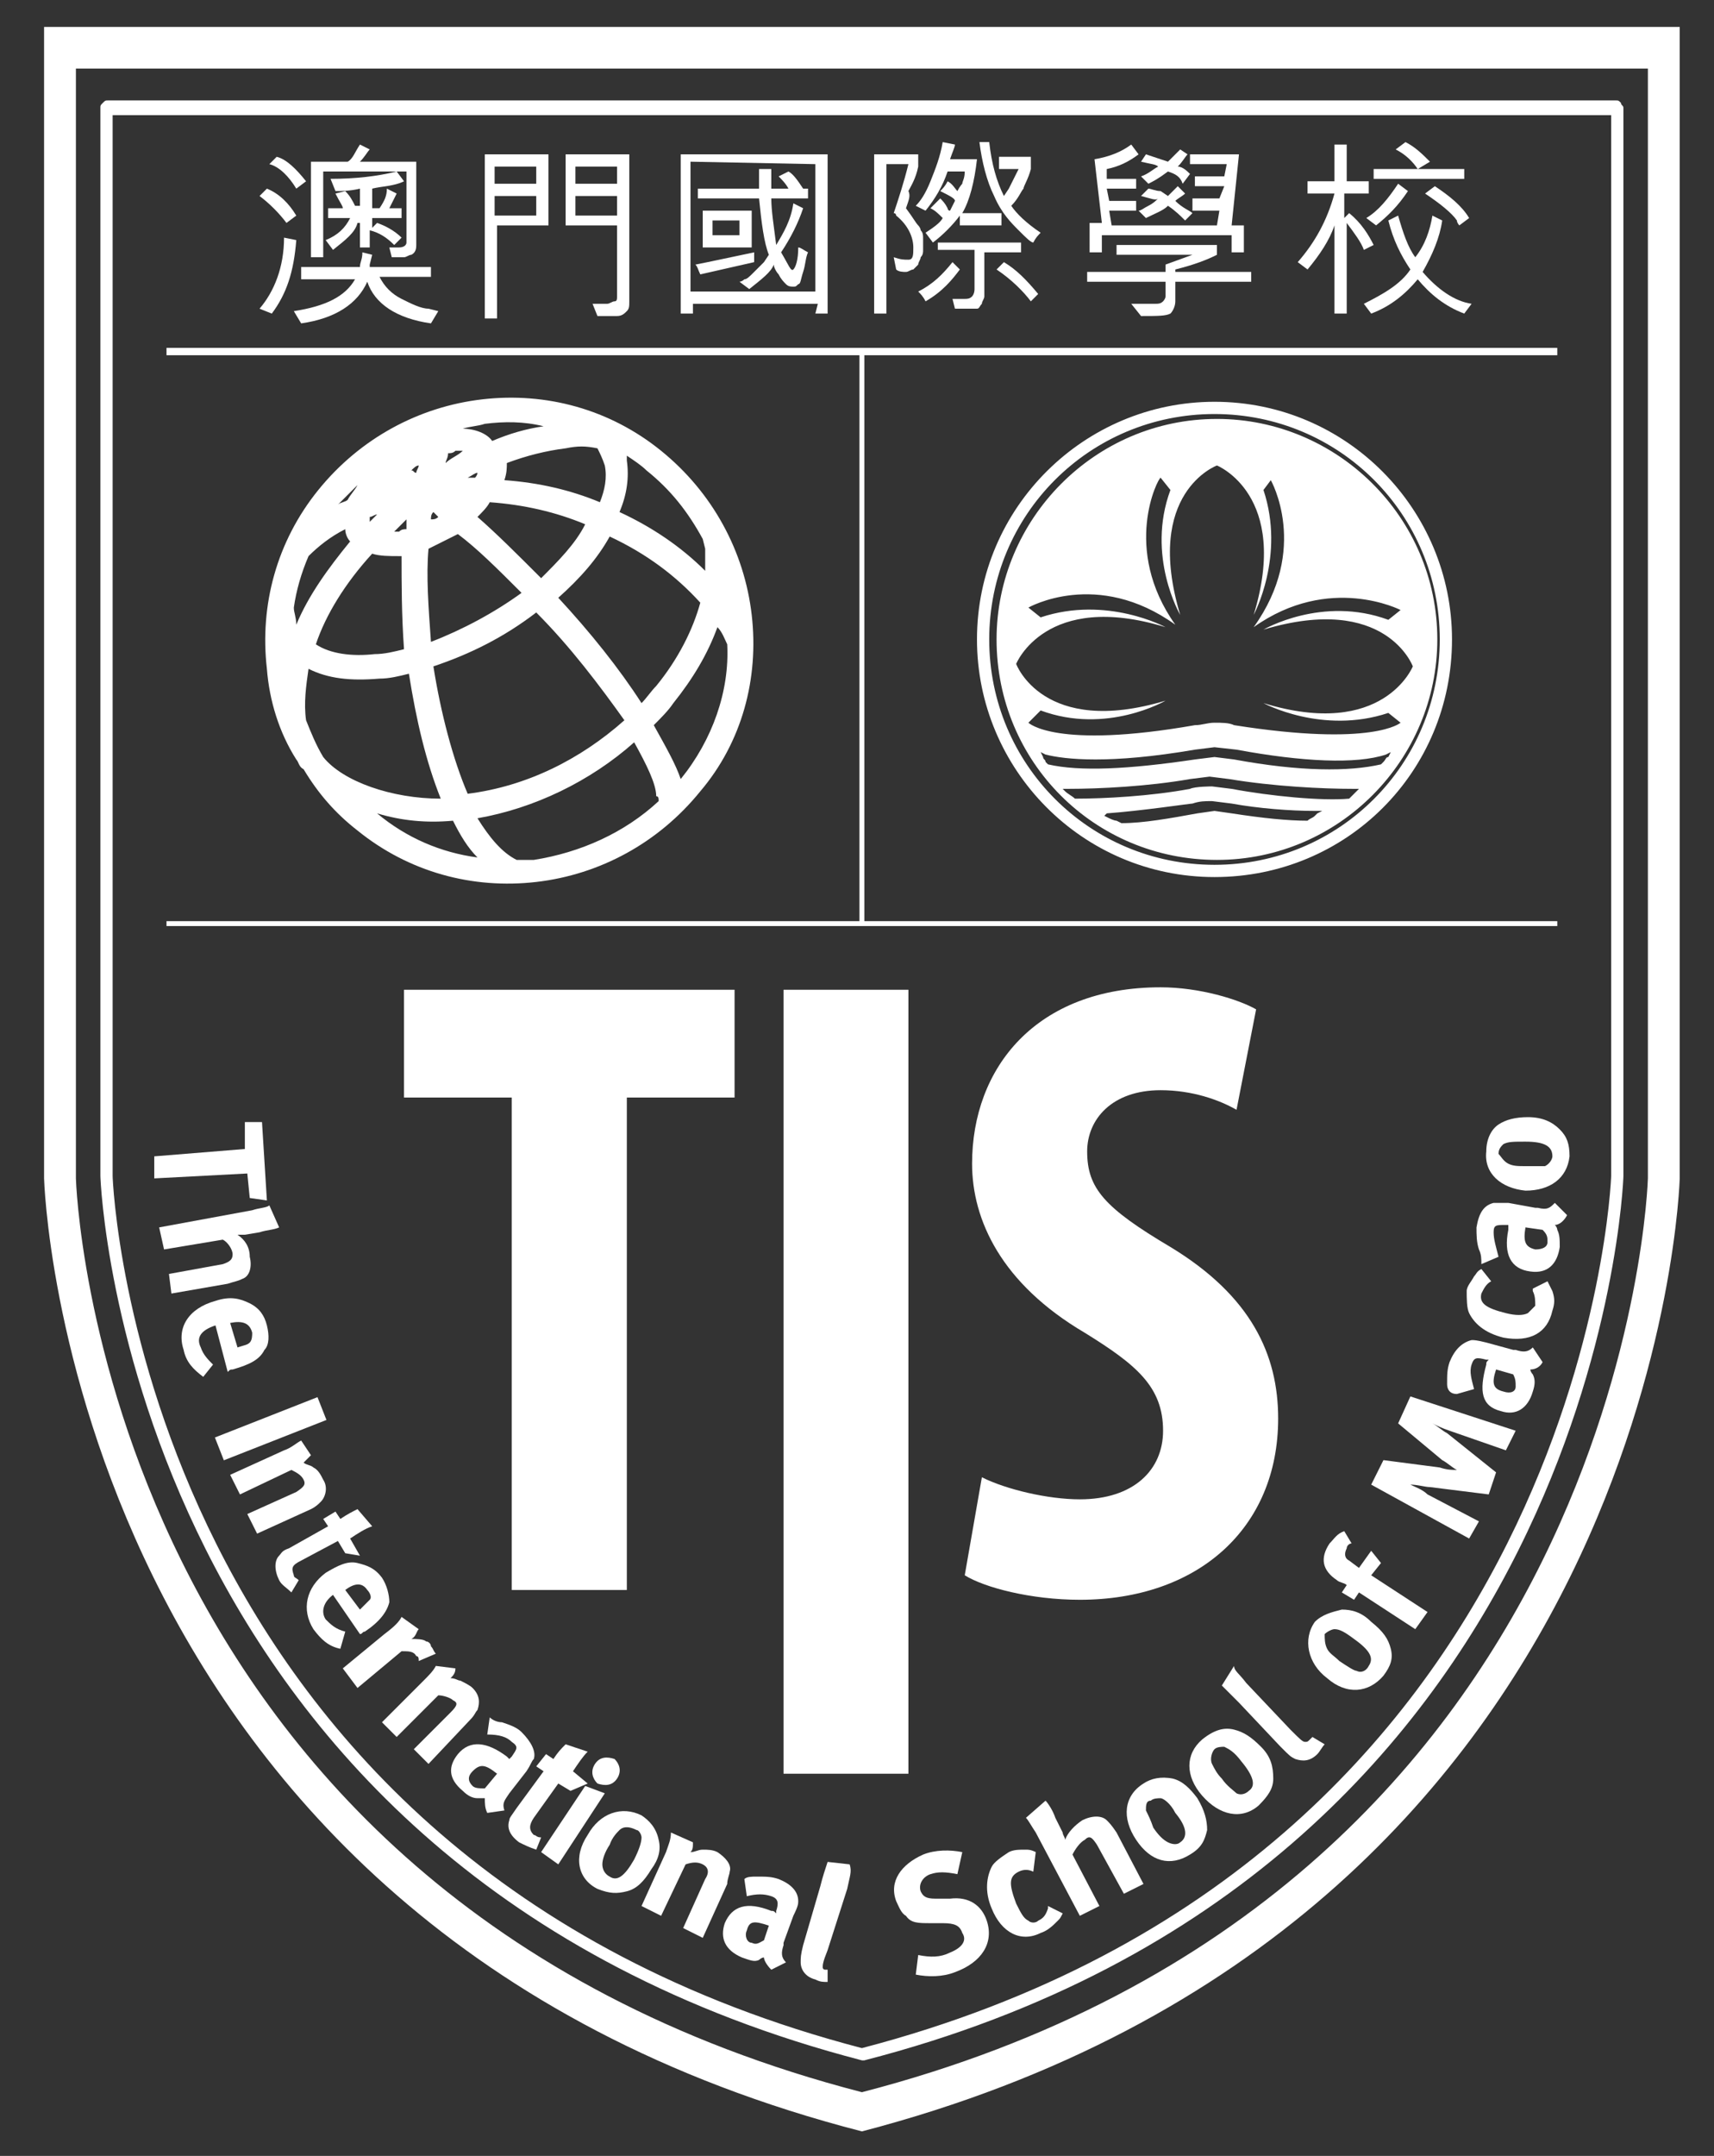 <?xml version="1.0" encoding="utf-8"?>
<!-- Generator: Adobe Illustrator 23.0.4, SVG Export Plug-In . SVG Version: 6.00 Build 0)  -->
<!DOCTYPE svg PUBLIC "-//W3C//DTD SVG 1.0//EN" "http://www.w3.org/TR/2001/REC-SVG-20010904/DTD/svg10.dtd">
<svg version="1.0" id="Layer_1" xmlns:x="http://ns.adobe.com/Extensibility/1.0/" xmlns:i="http://ns.adobe.com/AdobeIllustrator/10.0/" xmlns:graph="http://ns.adobe.com/Graphs/1.0/"
	 xmlns="http://www.w3.org/2000/svg" xmlns:xlink="http://www.w3.org/1999/xlink" x="0px" y="0px" width="70px" height="88px"
	 viewBox="0 0 70 88" enable-background="new 0 0 70 88" xml:space="preserve">
<rect x="0" y="0" width="70" height="88" fill="#333333" stroke="none"/>
<g display="none">
	<path display="inline" fill="#BF2A2D" d="M35.2,1.1h33.4l0,47c0,0-0.8,30.4-33.4,38.9C2.6,78.6,1.8,48.1,1.8,48.1v-47H35.2
		 M3.1,2.8v45.3c0,0,0.8,29.2,32.1,37.3c31.3-8.1,32.1-37.3,32.1-37.3l0-45.3H3.1 M35.2,4.7H4.6c0,3.4,0,43.3,0,43.3
		c0,0.3,1.1,27.9,30.6,35.6C64.7,75.9,65.8,48.2,65.8,48c0,0,0-42.8,0-43.3C65.2,4.7,35.2,4.7,35.2,4.7 M35.2,4.1H66
		c0.1,0,0.1,0,0.2,0.1c0,0.1,0.1,0.1,0.1,0.2c0,0,0,43.6,0,43.6c0,0.3-1.1,28.4-31,36.1c0,0-0.1,0-0.1,0C5.2,76.3,4.1,48.3,4.1,48
		l0-43.6c0-0.1,0-0.1,0.1-0.2c0.1-0.1,0.1-0.1,0.2-0.1H35.2"/>
	<path display="inline" fill="#BF2A2D" d="M39.1,76.5c-0.5-0.1-0.8-0.1-1.1,0c-0.3,0.1-0.5,0.4-0.4,0.7c0.1,0.2,0.2,0.3,0.6,0.3
		l0.6,0c0.8-0.1,1.3,0.3,1.5,0.9c0.3,0.9-0.2,1.7-1.3,2.1c-0.5,0.2-1.1,0.2-1.6,0.1l0.1-0.8c0.5,0.1,0.9,0.1,1.3-0.1
		c0.5-0.2,0.7-0.5,0.5-0.8c-0.1-0.3-0.3-0.4-0.8-0.4l-0.5,0c-0.5,0-0.8,0-1-0.3c-0.2-0.1-0.3-0.4-0.4-0.6c-0.3-0.8,0.2-1.5,1.1-1.9
		c0.5-0.2,1.1-0.2,1.6-0.1L39.1,76.5"/>
	<path display="inline" fill="#BF2A2D" d="M42.2,76.4c-0.2-0.1-0.4-0.1-0.6,0c-0.4,0.2-0.4,0.5-0.1,1.3c0.2,0.4,0.3,0.6,0.5,0.7
		c0.1,0.1,0.3,0.1,0.4,0c0.2-0.1,0.3-0.2,0.4-0.5l0-0.1l0.6,0.3c-0.1,0.2-0.1,0.2-0.2,0.3c-0.2,0.2-0.4,0.4-0.7,0.5
		c-0.8,0.4-1.6,0-2-1c-0.3-0.7-0.2-1.3,0-1.7c0.1-0.2,0.4-0.4,0.7-0.6c0.2-0.1,0.4-0.1,0.7-0.1c0.1,0,0.2,0,0.4,0.1L42.2,76.4"/>
	<path display="inline" fill="#BF2A2D" d="M42.7,73.5c0.1,0.1,0.3,0.4,0.4,0.7l0.3,0.6c0,0.1,0.1,0.2,0.1,0.3
		c0.1-0.3,0.4-0.6,0.7-0.8c0.4-0.2,0.8-0.2,1,0c0.1,0.1,0.2,0.2,0.4,0.5l1.1,2.1l-0.8,0.4l-1.1-2c-0.2-0.3-0.3-0.4-0.5-0.2
		c-0.2,0.1-0.4,0.4-0.5,0.6l1.1,2.1l-0.8,0.4l-1.8-3.4c-0.2-0.3-0.3-0.5-0.4-0.6L42.7,73.5"/>
	<path display="inline" fill="#BF2A2D" d="M46.8,73.9c0.1,0.2,0.2,0.4,0.3,0.7c0.2,0.3,0.4,0.5,0.6,0.6c0.2,0.1,0.4,0.1,0.5,0
		c0.3-0.2,0.3-0.6-0.2-1.2c-0.2-0.4-0.5-0.6-0.6-0.6c-0.1,0-0.3,0-0.4,0.1C46.8,73.5,46.8,73.7,46.8,73.9 M47.9,72.6
		c0.4,0.1,0.7,0.4,1,0.8c0.3,0.5,0.4,0.9,0.4,1.3c-0.1,0.4-0.2,0.7-0.7,1c-0.8,0.5-1.6,0.3-2.2-0.6c-0.6-0.9-0.5-1.8,0.3-2.3
		C47,72.6,47.4,72.5,47.9,72.6"/>
	<path display="inline" fill="#BF2A2D" d="M49.5,72c0.1,0.2,0.2,0.4,0.4,0.6c0.2,0.3,0.5,0.5,0.6,0.6c0.2,0.1,0.4,0,0.5-0.1
		c0.3-0.2,0.2-0.6-0.3-1.2c-0.3-0.4-0.5-0.5-0.7-0.6c-0.1,0-0.3,0-0.4,0.1C49.5,71.5,49.4,71.8,49.5,72 M50.4,70.6
		c0.4,0.1,0.7,0.3,1.1,0.7c0.4,0.4,0.5,0.8,0.5,1.3c0,0.4-0.2,0.7-0.6,1.1c-0.7,0.6-1.6,0.4-2.3-0.4c-0.7-0.8-0.7-1.7,0-2.3
		C49.6,70.6,50,70.5,50.4,70.6"/>
	<path display="inline" fill="#BF2A2D" d="M61.6,47.5c0.2,0.1,0.4,0.1,0.7,0.1c0.4,0,0.7,0,0.8,0c0.2-0.1,0.3-0.3,0.3-0.4
		c0-0.4-0.3-0.6-1.1-0.6c-0.5,0-0.7,0-0.9,0.1c-0.1,0.1-0.2,0.2-0.2,0.4C61.3,47.2,61.4,47.4,61.6,47.5 M61.2,45.9
		c0.3-0.2,0.7-0.3,1.2-0.3c0.6,0,1,0.2,1.3,0.5c0.3,0.3,0.4,0.6,0.4,1.1c-0.1,0.9-0.8,1.4-1.8,1.4c-1-0.1-1.7-0.7-1.6-1.6
		C60.7,46.5,60.9,46.1,61.2,45.9"/>
	<path display="inline" fill="#BF2A2D" d="M50.9,68.7l1.8,1.9c0.4,0.4,0.5,0.5,0.6,0.5c0.1,0,0.1,0,0.2-0.1c0,0,0,0,0.1-0.1l0.5,0.3
		c-0.1,0.1-0.2,0.3-0.3,0.4c-0.3,0.3-0.6,0.3-0.9,0.2c-0.2-0.1-0.2-0.1-0.6-0.5l-1.7-1.8c-0.3-0.3-0.5-0.5-0.7-0.7l0.5-0.8
		C50.4,68.2,50.6,68.3,50.9,68.7"/>
	<path display="inline" fill="#BF2A2D" d="M54.2,67.3c0.1,0.2,0.3,0.3,0.5,0.5c0.3,0.2,0.6,0.4,0.7,0.4c0.2,0.1,0.4,0,0.5-0.2
		c0.2-0.3,0.1-0.6-0.6-1.1c-0.4-0.3-0.6-0.4-0.8-0.4c-0.1,0-0.3,0.1-0.4,0.2C54.1,66.9,54.1,67.1,54.2,67.3 M54.8,65.7
		c0.4,0,0.8,0.1,1.2,0.5c0.5,0.4,0.7,0.7,0.8,1.1c0.1,0.4,0,0.7-0.3,1.1c-0.6,0.7-1.5,0.8-2.3,0.1c-0.8-0.6-1-1.6-0.5-2.3
		C54,65.9,54.4,65.8,54.8,65.7"/>
	<path display="inline" fill="#BF2A2D" d="M55,63.2c-0.1,0.2-0.1,0.4,0.1,0.5l0.4,0.3l0.5-0.7l0.4,0.5L56,64.3l2.3,1.5l-0.5,0.7
		L55.5,65l-0.2,0.3l-0.5-0.3l0.2-0.3c-0.1-0.1-0.3-0.1-0.4-0.2c-0.6-0.4-0.7-0.9-0.3-1.5c0.2-0.2,0.3-0.4,0.6-0.5l0.3,0.5
		C55.1,63,55,63.1,55,63.2"/>
	<path display="inline" fill="#BF2A2D" d="M56.5,59.6l2.3,0.3c0.3,0.1,0.5,0.1,0.7,0.1c-0.2-0.1-0.4-0.3-0.6-0.4l-1.8-1.5l0.5-1.1
		l4.3,1.4l-0.4,0.8l-2.3-0.8c-0.3-0.1-0.5-0.2-0.7-0.3c0.2,0.1,0.4,0.3,0.6,0.4l2,1.6L60.8,61l-2.4-0.3c-0.2,0-0.5-0.1-0.8-0.1
		c0.2,0.1,0.5,0.2,0.7,0.4l2.1,1.1L60,62.8l-4-2.2L56.5,59.6"/>
	<path display="inline" fill="#BF2A2D" d="M61.1,55.9c-0.2,0.6-0.1,0.8,0.3,0.9c0.3,0.1,0.5,0,0.5-0.2c0-0.2,0-0.3-0.1-0.5
		L61.1,55.9L61.1,55.9 M59.1,56.5c0-0.4,0-0.6,0.1-0.9c0.2-0.5,0.5-0.8,0.9-0.9c0.1,0,0.2,0,0.6,0.1l1.1,0.3c0,0,0,0,0.1,0
		c0.3,0.1,0.5,0.1,0.7-0.1l0.4,0.6c-0.1,0.2-0.3,0.3-0.5,0.3c0,0.1,0.1,0.2,0.1,0.2c0.1,0.2,0.1,0.4,0,0.7c-0.2,0.7-0.7,1-1.3,0.8
		c-0.8-0.2-0.9-0.8-0.6-1.9c0-0.1,0-0.1,0.1-0.2l-0.1,0c-0.4-0.1-0.5-0.1-0.6,0.2c-0.1,0.3,0,0.6,0.1,1l-0.7,0.2
		C59.2,56.9,59.1,56.7,59.1,56.5"/>
	<path display="inline" fill="#BF2A2D" d="M60.9,52.3c-0.2,0.1-0.3,0.3-0.4,0.5c-0.1,0.4,0.2,0.6,1,0.8c0.4,0.1,0.7,0.1,0.9,0
		c0.1-0.1,0.2-0.2,0.3-0.3c0-0.2,0-0.4-0.1-0.6l0-0.1l0.6-0.3c0.1,0.2,0.1,0.2,0.2,0.4c0.1,0.3,0.1,0.5,0,0.8
		c-0.2,0.9-0.9,1.3-2,1.1c-0.8-0.2-1.2-0.6-1.4-1c-0.1-0.2-0.1-0.6-0.1-0.9c0-0.2,0.2-0.4,0.3-0.6c0.1-0.1,0.1-0.2,0.3-0.3
		L60.9,52.3"/>
	<path display="inline" fill="#BF2A2D" d="M62.3,50.1c-0.1,0.6,0,0.8,0.4,0.9c0.3,0,0.5-0.1,0.5-0.3c0-0.2,0-0.3-0.2-0.5L62.3,50.1
		L62.3,50.1 M60.4,51c-0.1-0.3-0.1-0.6-0.1-0.9c0.1-0.6,0.3-0.9,0.7-1c0.1,0,0.2,0,0.6,0l1.1,0.2c0,0,0,0,0.1,0
		c0.4,0.1,0.5,0,0.7-0.2l0.5,0.5c-0.1,0.2-0.3,0.4-0.5,0.4c0.1,0.1,0.1,0.2,0.1,0.2c0.1,0.2,0.1,0.4,0.1,0.7c-0.1,0.7-0.5,1.1-1.2,1
		c-0.8-0.1-1.1-0.7-0.9-1.7c0-0.1,0-0.1,0-0.2l-0.1,0c-0.4,0-0.5,0-0.5,0.3c0,0.3,0.1,0.6,0.2,1l-0.7,0.3
		C60.5,51.4,60.5,51.2,60.4,51"/>
	<polygon display="inline" fill="#BF2A2D" points="10.9,49 10.2,48.9 10.1,47.9 6.3,48.1 6.3,47.2 10,46.9 10,45.8 10.7,45.8 	"/>
	<path display="inline" fill="#BF2A2D" d="M11.4,50.1c-0.2,0.1-0.5,0.1-0.8,0.2L10,50.4c-0.1,0-0.2,0-0.3,0c0.3,0.2,0.5,0.5,0.5,0.9
		c0.1,0.4,0,0.8-0.3,0.9c-0.2,0.1-0.3,0.1-0.6,0.2L7,52.8L6.9,52l2.2-0.4c0.3-0.1,0.4-0.2,0.4-0.4c0-0.2-0.2-0.5-0.4-0.6L6.7,51
		l-0.2-0.9l3.8-0.7c0.3-0.1,0.6-0.1,0.7-0.2L11.4,50.1"/>
	<path display="inline" fill="#BF2A2D" d="M9.7,55L9.7,55c0.3-0.1,0.4-0.1,0.5-0.2c0.1-0.1,0.1-0.3,0.1-0.4C10.2,54,9.9,53.9,9.4,54
		l0,0L9.7,55 M8.3,56.2c-0.4-0.3-0.7-0.6-0.8-1.1c-0.3-0.9,0.2-1.7,1.3-2c0.6-0.2,1-0.1,1.4,0.1c0.4,0.2,0.6,0.5,0.7,0.9
		c0.1,0.4,0.1,0.8-0.1,1c-0.2,0.4-0.6,0.6-1.3,0.8c-0.1,0-0.1,0-0.2,0.1l-0.5-1.9l0,0C8.2,54.3,8,54.6,8.2,55
		c0.1,0.3,0.3,0.5,0.5,0.7L8.3,56.2"/>
	
		<rect x="8.8" y="57.8" transform="matrix(0.931 -0.366 0.366 0.931 -20.571 8.085)" display="inline" fill="#BF2A2D" width="4.5" height="1"/>
	<path display="inline" fill="#BF2A2D" d="M12.7,59.4c-0.1,0.1-0.2,0.2-0.3,0.3c0.1,0.1,0.3,0.1,0.4,0.2c0.2,0.1,0.3,0.3,0.4,0.5
		c0.2,0.3,0.1,0.7-0.1,0.9c-0.1,0.1-0.2,0.2-0.4,0.3l-2.2,1l-0.4-0.8l2-0.9c0.3-0.2,0.4-0.3,0.3-0.5c-0.1-0.2-0.3-0.3-0.5-0.4
		l-2.1,1l-0.4-0.8l2.2-1c0.3-0.1,0.5-0.3,0.7-0.4L12.7,59.4"/>
	<path display="inline" fill="#BF2A2D" d="M14.1,63.4l-0.3-0.5l-1.5,0.8c-0.4,0.2-0.4,0.3-0.3,0.6c0,0.1,0.1,0.1,0.2,0.2L11.9,65
		c-0.2-0.2-0.4-0.3-0.5-0.5c-0.2-0.4-0.2-0.8,0-1c0.1-0.1,0.1-0.2,0.4-0.3l1.6-0.9l-0.2-0.3l0.5-0.3l0.2,0.3
		c0.3-0.2,0.5-0.3,0.7-0.4l0.6,0.7c-0.3,0.1-0.6,0.3-0.9,0.5l0.4,0.7L14.1,63.4"/>
	<path display="inline" fill="#BF2A2D" d="M14.7,65.7L14.7,65.7c0.2-0.2,0.3-0.3,0.4-0.4c0.1-0.1,0-0.3-0.1-0.4
		c-0.2-0.3-0.5-0.3-0.9,0l0,0L14.7,65.7 M13.9,67.3c-0.5-0.1-0.8-0.4-1.1-0.8c-0.5-0.8-0.3-1.7,0.5-2.3c0.5-0.3,0.9-0.5,1.3-0.4
		c0.4,0.1,0.7,0.2,1,0.6c0.2,0.3,0.3,0.7,0.3,1c-0.1,0.4-0.4,0.8-1,1.2c-0.1,0-0.1,0.1-0.2,0.1l-1.1-1.6l0,0c-0.4,0.3-0.5,0.7-0.3,1
		c0.2,0.2,0.4,0.4,0.8,0.5L13.9,67.3"/>
	<path display="inline" fill="#BF2A2D" d="M17.1,66.5c-0.1,0.1-0.1,0.3-0.3,0.4c0.2,0,0.5,0,0.6,0.1c0.1,0,0.2,0.1,0.2,0.2
		c0.1,0.1,0.1,0.2,0.2,0.3l-0.7,0.3c0-0.1,0-0.2-0.1-0.2c-0.1-0.2-0.3-0.2-0.6-0.2l-1.8,1.5L14,68.1l1.7-1.4
		c0.4-0.3,0.6-0.5,0.7-0.7L17.1,66.5"/>
	<path display="inline" fill="#BF2A2D" d="M18.6,68.1c0,0.2-0.1,0.3-0.2,0.4c0.2,0,0.3,0.1,0.4,0.1c0.2,0.1,0.4,0.2,0.5,0.3
		c0.3,0.3,0.3,0.6,0.2,0.9c-0.1,0.1-0.1,0.2-0.3,0.4L17.5,72l-0.6-0.6l1.5-1.5c0.3-0.3,0.3-0.4,0.1-0.5c-0.1-0.1-0.4-0.2-0.6-0.2
		l-1.7,1.7l-0.6-0.6l1.7-1.7c0.2-0.2,0.4-0.4,0.5-0.6L18.6,68.1"/>
	<path display="inline" fill="#BF2A2D" d="M20.3,72.4c-0.5-0.4-0.7-0.4-1-0.1c-0.2,0.2-0.2,0.4,0,0.6c0.1,0.1,0.3,0.1,0.5,0.1
		L20.3,72.4L20.3,72.4 M20.5,70.3c0.3,0.1,0.6,0.2,0.8,0.4c0.4,0.4,0.6,0.8,0.5,1.1c-0.1,0.1-0.1,0.2-0.3,0.5l-0.7,0.9c0,0,0,0,0,0
		c-0.2,0.3-0.3,0.4-0.2,0.7l-0.7,0.1c-0.1-0.2-0.1-0.4-0.1-0.6c-0.1,0-0.2,0-0.3,0c-0.2,0-0.4-0.1-0.6-0.3c-0.6-0.5-0.6-1-0.2-1.5
		c0.5-0.6,1.2-0.5,2,0.1c0,0,0.1,0.1,0.1,0.1l0.1-0.1c0.2-0.3,0.3-0.4,0-0.6c-0.2-0.2-0.5-0.3-1-0.3l0.1-0.7
		C20.1,70.2,20.3,70.3,20.5,70.3"/>
	<path display="inline" fill="#BF2A2D" d="M23.3,73.1l-0.5-0.3l-1,1.4c-0.2,0.3-0.2,0.5,0,0.7c0.1,0,0.1,0.1,0.3,0.1l-0.2,0.5
		c-0.3-0.1-0.5-0.2-0.7-0.3c-0.4-0.3-0.5-0.6-0.4-0.9c0-0.1,0.1-0.2,0.3-0.5l1.1-1.5l-0.3-0.2l0.4-0.5l0.3,0.2
		c0.2-0.3,0.3-0.4,0.5-0.6l0.9,0.3c-0.2,0.2-0.4,0.5-0.6,0.8l0.6,0.5L23.3,73.1"/>
	<path display="inline" fill="#BF2A2D" d="M25.2,72.6c-0.2,0.3-0.5,0.3-0.8,0.2c-0.2-0.2-0.3-0.5-0.1-0.8c0.2-0.3,0.5-0.3,0.8-0.2
		C25.3,72,25.4,72.3,25.2,72.6 M24.7,73.2l-1.9,2.9l-0.7-0.5l1.8-2.7L24.7,73.2"/>
	<path display="inline" fill="#BF2A2D" d="M25.3,74.7c-0.1,0.1-0.3,0.3-0.4,0.6c-0.2,0.3-0.3,0.6-0.3,0.8c0,0.2,0.1,0.4,0.3,0.5
		c0.3,0.2,0.6,0,1-0.7c0.2-0.4,0.3-0.7,0.3-0.9c0-0.1-0.1-0.3-0.2-0.3C25.6,74.5,25.4,74.6,25.3,74.7 M26.9,75.1
		c0.1,0.4,0,0.8-0.3,1.2c-0.3,0.5-0.6,0.8-1,0.9c-0.4,0.1-0.7,0.1-1.2-0.1c-0.8-0.4-1-1.3-0.4-2.2c0.5-0.9,1.4-1.2,2.2-0.8
		C26.5,74.3,26.8,74.6,26.9,75.1"/>
	<path display="inline" fill="#BF2A2D" d="M28.3,75.2c0,0.2,0,0.3-0.1,0.4c0.2,0,0.3-0.1,0.5-0.1c0.2,0,0.4,0,0.6,0.1
		c0.3,0.2,0.6,0.5,0.5,0.8c0,0.1-0.1,0.3-0.1,0.5l-1,2.2l-0.8-0.4l0.9-2c0.2-0.3,0.1-0.5-0.1-0.6c-0.2-0.1-0.4-0.1-0.7,0l-1,2.1
		l-0.8-0.4l1-2.2c0.1-0.3,0.2-0.5,0.2-0.8L28.3,75.2"/>
	<path display="inline" fill="#BF2A2D" d="M31.4,78.6c-0.6-0.2-0.8-0.2-0.9,0.2c-0.1,0.2,0,0.5,0.2,0.5c0.2,0.1,0.3,0,0.5-0.1
		L31.4,78.6L31.4,78.6 M30.9,76.6c0.4,0,0.6,0,0.9,0.1c0.5,0.2,0.8,0.5,0.8,0.9c0,0.1,0,0.2-0.2,0.6l-0.4,1.1c0,0,0,0,0,0.1
		c-0.1,0.3-0.1,0.5,0.1,0.7l-0.6,0.3c-0.2-0.2-0.3-0.4-0.3-0.5c-0.1,0-0.2,0.1-0.2,0.1c-0.2,0.1-0.4,0-0.7-0.1
		c-0.7-0.3-0.9-0.8-0.7-1.4c0.3-0.7,0.9-0.9,1.9-0.5c0.1,0,0.1,0,0.2,0.1l0-0.1c0.1-0.3,0.1-0.5-0.2-0.6c-0.3-0.1-0.6-0.1-1,0
		l-0.1-0.7C30.5,76.6,30.7,76.6,30.9,76.6"/>
	<path display="inline" fill="#BF2A2D" d="M34.6,77.1l-0.8,2.5c-0.2,0.5-0.2,0.6-0.2,0.7c0,0.1,0.1,0.1,0.1,0.1c0,0,0,0,0.1,0l0,0.5
		c-0.2,0-0.3,0-0.5-0.1c-0.4-0.1-0.6-0.4-0.6-0.7c0-0.2,0-0.3,0.1-0.7l0.7-2.4c0.1-0.4,0.2-0.7,0.3-1l0.9,0.1
		C34.8,76.4,34.7,76.6,34.6,77.1"/>
	<path display="inline" fill="#BF2A2D" d="M40.1,60.3c1,0.5,2.7,0.9,4,0.9c2.2,0,3.4-1.2,3.4-2.8c0-1.8-1.1-2.7-3.2-4
		c-3.4-2-4.6-4.6-4.6-6.9c0-3.9,2.6-7.2,7.7-7.2c1.6,0,3.2,0.5,3.9,0.9l-0.8,4.1c-0.7-0.4-1.8-0.8-3.1-0.8c-2,0-3,1.2-3,2.5
		c0,1.5,0.7,2.3,3.4,3.9c3.3,2,4.4,4.4,4.4,7c0,4.5-3.3,7.4-8.1,7.4c-2,0-3.9-0.5-4.7-1L40.1,60.3"/>
	<rect x="32" y="40.4" display="inline" fill="#BF2A2D" width="5.1" height="32"/>
	<polygon display="inline" fill="#BF2A2D" points="20.9,44.8 16.5,44.8 16.5,40.4 30,40.4 30,44.8 25.6,44.8 25.6,64.9 20.9,64.9 	
		"/>
	<polygon display="inline" fill="#BF2A2D" points="63.6,14.5 63.6,14.2 6.8,14.2 6.8,14.5 35.1,14.5 35.1,37.6 6.8,37.6 6.8,37.8 
		63.6,37.8 63.6,37.6 35.3,37.6 35.3,14.5 	"/>
	<path display="inline" fill="#BF2A2D" d="M30.7,25.1c-0.3-2.6-1.6-5-3.7-6.7c-2.1-1.7-4.7-2.4-7.3-2.1c-2.6,0.3-5,1.6-6.7,3.7
		c-1.7,2.1-2.4,4.7-2.1,7.3c0.1,1.3,0.5,2.6,1.2,3.7c0.1,0.1,0.1,0.3,0.3,0.4c0.6,1,1.3,1.8,2.2,2.5c2.1,1.7,4.7,2.4,7.3,2.1
		c2.6-0.3,5-1.6,6.7-3.7C30.3,30.3,31,27.7,30.7,25.1 M17.1,19c0,0.1-0.1,0.2-0.1,0.3c-0.1,0-0.1-0.1-0.2-0.1
		C16.9,19.1,17,19,17.1,19 M19.1,19.5c0.2-0.1,0.3-0.2,0.4-0.2c0,0.1-0.1,0.2-0.1,0.2C19.4,19.5,19.3,19.5,19.1,19.5 M17.7,20.9
		c0.1,0.1,0.1,0.1,0.2,0.2c-0.1,0.1-0.2,0.1-0.3,0.1C17.6,21.1,17.6,21,17.7,20.9 M15.1,21.3c0-0.1,0-0.1,0-0.2
		c0.1,0,0.2-0.1,0.3-0.1C15.3,21.1,15.2,21.2,15.1,21.3 M16.1,21.7c0.2-0.2,0.3-0.3,0.5-0.5c0,0.1,0,0.3,0,0.4c-0.1,0-0.2,0-0.3,0.1
		C16.2,21.7,16.2,21.7,16.1,21.7 M12.9,26.3c0.4-1.2,1.2-2.5,2.3-3.7c0.3,0.1,0.7,0.1,1.1,0.1c0.1,0,0.1,0,0.1,0
		c0,1.1,0,2.4,0.1,3.8c-0.4,0.1-0.8,0.2-1.2,0.2C14.4,26.8,13.5,26.7,12.9,26.3 M18.2,18.9c0-0.1,0.1-0.2,0.1-0.4
		c0.1,0,0.2,0,0.3-0.1c0.1,0,0.2,0,0.3,0C18.7,18.6,18.4,18.7,18.2,18.9 M22.1,23.6c-1-1-1.8-1.8-2.6-2.5c0.2-0.2,0.4-0.4,0.5-0.6
		c1.4,0.1,2.7,0.4,3.9,0.9C23.5,22.2,22.8,22.9,22.1,23.6 M19.5,35c-1.5-0.2-2.9-0.8-4.1-1.8c1,0.3,2,0.4,3.1,0.3
		C18.8,34.1,19.1,34.6,19.5,35 M21.3,24.2c-1.1,0.8-2.4,1.5-3.7,2c-0.1-1.4-0.2-2.7-0.1-3.8c0.4-0.2,0.8-0.4,1.2-0.6
		C19.5,22.4,20.3,23.2,21.3,24.2 M25.5,29.4c-1.8,1.6-4,2.7-6.4,3c-0.6-1.4-1.1-3.3-1.4-5.2c1.5-0.5,2.9-1.2,4.2-2.2
		C23.3,26.4,24.5,28,25.5,29.4 M26.9,32.7c-1.4,1.3-3.2,2.1-5.1,2.4c-0.2,0-0.5,0-0.7,0c-0.6-0.3-1.1-0.9-1.6-1.7
		c2.3-0.4,4.6-1.5,6.4-3.1c0.5,0.9,0.9,1.7,0.9,2.2C26.9,32.5,26.9,32.6,26.9,32.7 M13,31L13,31L13,31z M13.2,30.9
		c-0.3-0.5-0.5-1-0.7-1.5c0,0,0,0,0,0c-0.1-0.7,0-1.4,0.1-2.1c0.8,0.4,1.7,0.5,2.9,0.4c0.4,0,0.8-0.1,1.2-0.2
		c0.3,1.9,0.7,3.6,1.3,5.1C16,32.6,14,31.9,13.2,30.9 M26.8,28c-0.2,0.2-0.4,0.5-0.6,0.7c-0.9-1.4-2.1-2.9-3.4-4.3
		c0.9-0.8,1.6-1.6,2.1-2.5c1.5,0.7,2.7,1.6,3.7,2.7C28.3,25.7,27.7,26.9,26.8,28 M24.4,18.3c0.1,0.2,0.2,0.4,0.3,0.7
		c0.1,0.5,0,1-0.2,1.5c-1.2-0.5-2.5-0.8-3.9-0.9c0.1-0.3,0.1-0.5,0.1-0.7c0,0,0,0,0,0c0.8-0.3,1.6-0.5,2.4-0.6
		C23.6,18.2,23.9,18.2,24.4,18.3 M14.6,19.8c-0.1,0.2-0.3,0.4-0.4,0.6c-0.1,0.1-0.3,0.1-0.4,0.2C14.1,20.3,14.4,20,14.6,19.8
		 M28.8,22.4c0,0.3,0,0.6,0,0.9c-1-1-2.2-1.8-3.5-2.4c0.3-0.7,0.4-1.4,0.3-2.1c0-0.1,0-0.2,0-0.2c0.3,0.2,0.6,0.4,0.8,0.6
		c1,0.8,1.7,1.7,2.3,2.8L28.8,22.4z M12,24.8c0.1-0.7,0.3-1.4,0.6-2.1c0.4-0.4,0.9-0.8,1.5-1.1c0,0.2,0.1,0.4,0.2,0.5
		c-0.9,1.1-1.7,2.2-2.2,3.4C12.1,25.2,12,25,12,24.8 M18.9,17.5c0.3-0.1,0.6-0.1,0.9-0.2c0.8-0.1,1.6-0.1,2.4,0.1
		c-0.7,0.1-1.4,0.3-2.1,0.6C19.9,17.7,19.4,17.5,18.9,17.5 M13,31L13,31L13,31z M27.8,31.8C27.8,31.8,27.8,31.8,27.8,31.8
		c-0.2-0.6-0.6-1.3-1.1-2.2c0.3-0.3,0.6-0.6,0.8-0.9c0.8-1,1.4-2,1.8-3.1c0.2,0.2,0.3,0.5,0.4,0.7C29.8,28.2,29.1,30.2,27.8,31.8"/>
	<path display="inline" fill="#BF2A2D" d="M59.3,26.1c0,5.4-4.3,9.7-9.7,9.7c-5.4,0-9.7-4.4-9.7-9.7c0-5.4,4.4-9.7,9.7-9.7
		C55,16.4,59.3,20.8,59.3,26.1 M48,25.5c-3.2-2.3-6-0.7-6-0.7l0.5,0.4c2.7-0.9,5.1,0.4,5.1,0.4c-4.9-1.5-6.1,1.5-6.1,1.5
		s1.1,3,6.1,1.5c0,0-2.4,1.4-5.1,0.4L42,29.5c0,0,1.1,1.1,6.8,0.1c0.3,0,0.5-0.1,0.8-0.1c0.3,0,0.6,0,0.8,0.1
		c5.7,0.9,6.8-0.1,6.8-0.1l-0.5-0.4c-2.7,0.9-5.1-0.4-5.1-0.4c4.9,1.5,6.1-1.5,6.1-1.5s-1.1-3-6.1-1.5c0,0,2.4-1.4,5.1-0.4l0.5-0.4
		c0,0-2.9-1.5-6,0.7c2.3-3.2,0.7-6,0.7-6L51.6,20c0.9,2.7-0.4,5.1-0.4,5.1c1.5-4.9-1.5-6.1-1.5-6.1s-3,1.1-1.5,6.1
		c0,0-1.4-2.4-0.4-5.1l-0.4-0.5C47.3,19.5,45.8,22.4,48,25.5 M49.6,30.9l0.8,0.1c2.7,0.5,4.7,0.5,6,0.2l0,0l0,0c0,0,0.1-0.1,0.1-0.1
		c0.1-0.1,0.1-0.2,0.2-0.2l0.1-0.2l-0.2,0.1c-1.2,0.4-3.4,0.3-6.1-0.2c0,0-0.9-0.1-0.9-0.1l0,0l0,0l-0.8,0.1
		c-3.5,0.6-5.3,0.4-6.1,0.2l-0.2-0.1l0.1,0.2c0,0.1,0.1,0.1,0.1,0.2c0,0,0.1,0.1,0.1,0.1l0,0l0,0c1.3,0.3,3.3,0.2,6-0.2
		C48.8,31,49.6,30.9,49.6,30.9L49.6,30.9 M49.5,32.1l0.8,0.1c1.6,0.3,3.7,0.5,4.8,0.4l0,0c0.1-0.1,0.1-0.1,0.2-0.2
		c0,0,0.1-0.1,0.1-0.1l0.1-0.1h-0.2c-1.3,0-3.3-0.1-5.1-0.4c0,0-0.8-0.1-0.8-0.1h0l-0.8,0.1c-1.7,0.3-3.7,0.4-5,0.4l-0.2,0l0.1,0.1
		c0.1,0.1,0.3,0.2,0.4,0.3c1.2,0,3.1-0.1,4.7-0.4C48.8,32.1,49.5,32.1,49.5,32.1L49.5,32.1 M45.1,33.3l0.2,0.1c0,0,0.2,0.1,0.3,0.1
		l0.2,0.1l0,0l0,0c0.9,0,2-0.2,3.1-0.4c0,0,0.7-0.1,0.7-0.1h0l0.7,0.1c1.3,0.2,2.3,0.3,3.1,0.3h0l0,0c0.1-0.1,0.2-0.1,0.3-0.2
		c0,0,0.1-0.1,0.1-0.1l0.2-0.1l-0.3,0c-1,0-2.3-0.1-3.4-0.3c0,0-0.8-0.1-0.8-0.1c-0.3,0-0.5,0-0.8,0.1c-0.1,0-2.1,0.3-3.5,0.4
		L45.1,33.3 M40.7,26.1c0-4.9,4-9,9-9c4.9,0,9,4,9,9c0,4.9-4,9-9,9C44.7,35.1,40.7,31.1,40.7,26.1 M40.4,26.1c0,5.1,4.1,9.2,9.2,9.2
		c5.1,0,9.2-4.1,9.2-9.2c0-5.1-4.1-9.2-9.2-9.2C44.5,16.9,40.4,21,40.4,26.1"/>
	<path display="inline" fill="#BF2A2D" d="M28.4,10.8c0.1,0.1,0.1,0.2,0.2,0.4l2.2-0.5l0-0.4l-1.9,0.4L28.4,10.8 M29.1,9.6V9h1.1
		v0.6L29.1,9.6 M30.7,10.1V8.6l-2,0v1.5H30.7 M31.5,8.1l1.5,0V7.7l-0.2,0c-0.2-0.3-0.4-0.6-0.6-0.7l-0.4,0.2
		c0.1,0.1,0.3,0.3,0.4,0.5l-0.7,0V6.9H31v0.8l-2.5,0v0.4l2.5,0c0.1,1,0.2,1.8,0.4,2.3l-0.2,0.3c-0.1,0.1-0.2,0.2-0.4,0.4
		c-0.2,0.2-0.3,0.3-0.4,0.3c-0.1,0.1-0.2,0.1-0.2,0.1l0.4,0.3c0.5-0.4,0.9-0.7,1-1l0,0c0,0.1,0.1,0.3,0.2,0.4
		c0.1,0.2,0.2,0.3,0.3,0.4c0.1,0.1,0.2,0.1,0.3,0.1c0.1,0,0.1,0,0.2-0.1c0.1,0,0.1-0.2,0.2-0.5c0.1-0.3,0.1-0.6,0.2-0.8
		c-0.2-0.1-0.3-0.2-0.4-0.2c0,0.5-0.1,0.8-0.2,0.9c-0.1,0.1-0.2-0.2-0.5-0.7c0.4-0.6,0.7-1.2,0.9-1.8l-0.4-0.2
		C32.3,9,32,9.5,31.7,10l0,0C31.6,9.2,31.5,8.6,31.5,8.1 M33.3,12.8h0.5l0-6.5l-6,0l0,6.5h0.5l0-0.4l5.1,0L33.3,12.8 M33.3,6.7
		l0,5.2l-5.1,0l0-5.3L33.3,6.7"/>
	<path display="inline" fill="#BF2A2D" d="M42.4,12l-0.2,0.2c-0.1,0.1-0.1,0.1-0.1,0.1c-0.3-0.4-0.8-0.9-1.4-1.3l0.3-0.3
		C41.5,11,41.9,11.4,42.4,12 M38.9,10.7L38.9,10.7l0.3,0.3c-0.3,0.4-0.7,0.9-1.4,1.3h0c-0.1-0.2-0.2-0.3-0.3-0.4
		C38.1,11.6,38.5,11.2,38.9,10.7 M41.7,9.9v0.4h-1.5l0,1.8c0,0.1-0.1,0.2-0.1,0.3c-0.1,0.1-0.1,0.2-0.2,0.2c-0.1,0-0.4,0-0.9,0
		l-0.1-0.4l0.5,0c0.1,0,0.2,0,0.3-0.1c0,0,0.1-0.1,0.1-0.3v-1.6l-1.5,0V9.9H41.7 M37.1,6.7l-0.9,0l0,6.1h-0.5l0-6.5h1.8v0.5
		c-0.1,0.5-0.3,0.8-0.4,1C37.2,8,37.1,8.2,37,8.5c0.3,0.4,0.4,0.6,0.5,0.7l0,0c0,0,0.1,0.1,0.1,0.2c0.1,0.1,0.1,0.2,0.1,0.4l0,0.1
		l0,0.3c0,0.1,0,0.2-0.1,0.3c0,0.1-0.1,0.2-0.1,0.3c-0.1,0.1-0.1,0.1-0.2,0.2c-0.1,0-0.2,0.1-0.3,0.1c-0.1,0-0.3,0-0.4-0.1l-0.1-0.5
		c0.3,0.1,0.4,0.1,0.6,0.1c0.2,0,0.2-0.2,0.2-0.5c0-0.4-0.2-0.9-0.7-1.3c0,0,0-0.1-0.1-0.1C36.7,8.1,36.9,7.5,37.1,6.7 M40.8,6.4
		l1.3,0v0.5c-0.1,0.4-0.3,0.7-0.3,0.8c-0.1,0.1-0.2,0.4-0.5,0.7c0.2,0.3,0.6,0.7,1.2,1.1c-0.1,0.1-0.2,0.2-0.3,0.4
		c-0.1,0-0.3-0.2-0.6-0.5c-0.3-0.3-0.7-0.7-1-1.4c-0.3-0.6-0.5-1.4-0.6-2.2h0.4C40.5,6.7,40.7,7.4,41,8h0l0.2-0.3
		c0.2-0.4,0.3-0.6,0.4-0.8h-0.8V6.4 M39.3,7.5L39.3,7.5c0-0.1,0.1-0.2,0.1-0.5h-0.7c-0.2,0.6-0.5,1.1-0.9,1.6h0l-0.4-0.2
		c0.2-0.2,0.4-0.5,0.6-1c0.2-0.5,0.4-1,0.5-1.6l0.5,0.1c0,0.1-0.1,0.3-0.2,0.6h1.1c-0.1,0.9-0.3,1.7-0.6,2.2l1.6,0v0.5l-1.7,0l0-0.4
		h0c-0.3,0.4-0.7,0.8-1.1,1.1l-0.3-0.4c0.3-0.2,0.6-0.4,0.7-0.6c-0.2-0.2-0.3-0.3-0.5-0.4c0,0,0.1-0.1,0.2-0.2
		c0.1-0.1,0.1-0.1,0.2-0.2c0.1,0.1,0.2,0.2,0.3,0.4c0,0,0,0.1,0.1,0.1h0C38.9,8.4,39,8.2,39,8.2c0-0.1-0.2-0.2-0.6-0.4
		c0.1-0.1,0.2-0.2,0.3-0.4h0c0.2,0.1,0.3,0.3,0.4,0.4h0C39.2,7.6,39.3,7.5,39.3,7.5"/>
	<path display="inline" fill="#BF2A2D" d="M51.1,11.1v0.4l-3.1,0l0,0.8c0,0.2-0.1,0.4-0.2,0.5c-0.2,0.1-0.5,0.1-1.2,0.1l-0.4-0.5h1
		c0.1,0,0.2,0,0.3-0.1c0,0,0.1-0.1,0.1-0.2v-0.6l-3.2,0v-0.4h3.2l0-0.3l1.1-0.4l0,0l-3.1,0V10h4.1v0.4c-0.4,0.2-0.9,0.4-1.7,0.6v0.1
		L51.1,11.1 M47.7,8l0.4-0.4l0.3,0.3C48.3,8,48.1,8.1,48,8.2c0.3,0.3,0.6,0.4,0.7,0.5L48.4,9c-0.2-0.2-0.4-0.4-0.7-0.6l0,0
		c-0.2,0.2-0.5,0.3-0.9,0.5l-0.3-0.3c0.1,0,0.2-0.1,0.4-0.2c0.2-0.1,0.3-0.2,0.4-0.3C47.2,8.2,47,8.1,46.6,8l0.3-0.3
		c0.1,0,0.3,0.1,0.5,0.1L47.7,8 M50.1,6.7l-1.5,0V6.3h2l-0.3,2.9h0.5v1.1h-0.5V9.6l-5.3,0v0.7h-0.5V9.1H45l-0.3-2.6
		c0.6-0.1,1.1-0.3,1.5-0.6l0.3,0.4c-0.4,0.3-0.8,0.5-1.3,0.6l0,0.4h1.2v0.4h-1.2l0.1,0.5h1.1v0.4h-1.1l0.1,0.6l4.3,0l0.1-0.6h-1.1
		V8.1l1.1,0L50,7.6l-1.2,0V7.2H50L50.1,6.7 M48.6,7.1l-0.3,0.4C48.2,7.2,48,7.1,47.7,7c-0.4,0.3-0.6,0.4-0.8,0.5l-0.3-0.3
		c0.3-0.1,0.5-0.3,0.7-0.4c-0.1-0.1-0.3-0.1-0.7-0.2l0.2-0.3c0.3,0.1,0.6,0.2,0.9,0.3l0,0c0.2-0.2,0.3-0.3,0.5-0.5l0.3,0.2
		c-0.1,0.1-0.2,0.3-0.4,0.5C48.3,6.8,48.5,7,48.6,7.1"/>
	<path display="inline" fill="#BF2A2D" d="M58.5,8.8l0.4,0.2c-0.1,0.7-0.4,1.4-0.8,2.1c0.6,0.7,1.3,1.2,2,1.3l-0.3,0.4
		c-0.8-0.3-1.4-0.8-1.9-1.4h0c-0.5,0.6-1.1,1.1-1.9,1.4l-0.3-0.4c0.8-0.4,1.5-0.8,1.9-1.4c-0.4-0.6-0.7-1.2-0.9-2l0.4-0.2
		c0.2,0.7,0.4,1.3,0.7,1.7h0C58.2,10,58.4,9.4,58.5,8.8 M58.2,7.9l0.4-0.3C59.2,8,59.7,8.4,60,8.9l-0.4,0.3c0,0-0.1-0.1-0.1-0.2
		C59.3,8.7,58.8,8.3,58.2,7.9 M57.1,7.5l0.4,0.3c-0.4,0.6-0.8,1-1.3,1.4l-0.4-0.3C56.3,8.6,56.7,8.1,57.1,7.5 M55.8,7.9l-0.9,0v1
		l0.2-0.2c0.5,0.4,0.8,0.9,1,1.3l-0.4,0.2c-0.1-0.3-0.4-0.7-0.7-1.1v3.7h-0.5V9.2h0c-0.2,0.6-0.6,1.2-1.1,1.8L53,10.7
		c0.7-0.8,1.2-1.7,1.5-2.8l-1.1,0l0-0.5h1.1V5.9H55v1.5l0.9,0V7.9 M57.9,6.9L57.9,6.9l1.9,0v0.4l-3.7,0V6.9h1.8
		c-0.2-0.3-0.5-0.6-0.9-0.8l0.4-0.3c0.4,0.2,0.7,0.5,1,0.8L57.9,6.9"/>
	<path display="inline" fill="#BF2A2D" d="M15.1,10.8l0.1-0.4l-0.4-0.1c0,0.3-0.1,0.4-0.1,0.6l-2.4,0v0.5l2.2,0
		c-0.4,0.7-1.2,1.1-2.5,1.3l0.3,0.5c1.4-0.2,2.3-0.8,2.7-1.7h0c0.3,0.9,1.2,1.5,2.6,1.7l0.3-0.5l-0.4-0.1c-0.3,0-0.7-0.2-1.1-0.4
		c-0.4-0.2-0.7-0.5-0.9-0.9l2.1,0v-0.4H15.1 M10.6,12.6l0.5,0.2c0.6-0.8,0.9-1.7,1-3l-0.5-0.1C11.6,10.9,11.2,11.9,10.6,12.6
		 M11.7,9.1l0.4-0.3c-0.3-0.5-0.7-0.9-1.2-1.1l-0.3,0.3C11,8.3,11.4,8.7,11.7,9.1 M15.1,10.1l0-0.7c0.4,0.1,0.7,0.3,1,0.6l0.3-0.3
		c-0.3-0.3-0.7-0.5-1-0.6l-0.2,0.2V8.9h1.2V8.5h-0.5c0.1-0.2,0.2-0.4,0.3-0.6l-0.4-0.2c0,0.3-0.1,0.5-0.3,0.8l-0.3,0l0-0.8
		c0.4-0.1,0.9-0.1,1.3-0.3l-0.3-0.4c-0.8,0.2-1.7,0.3-2.7,0.3l0.2,0.5c0.2,0,0.6,0,1-0.1v0.7h-0.2c-0.1-0.2-0.2-0.4-0.4-0.6
		l-0.4,0.1C13.9,8.3,14,8.4,14,8.5l-0.6,0v0.4h0.9c-0.2,0.4-0.5,0.7-1,0.9l0.3,0.4c0.5-0.4,0.9-0.7,1-1.1h0.1v1H15.1 M13.1,7l3.5,0
		l0,2.9c0,0.1-0.1,0.2-0.3,0.2c-0.1,0-0.2,0-0.4,0l0.1,0.4h0.5c0.1,0,0.2-0.1,0.3-0.1C17,10.3,17,10.1,17,10l0-3.4h-2.3
		c0.2-0.2,0.3-0.4,0.4-0.5l-0.4-0.2c-0.2,0.3-0.3,0.6-0.5,0.7l-1.5,0l0,3.9h0.5V7 M12.1,7.7l0.4-0.3c-0.4-0.5-0.8-0.9-1.2-1
		l-0.3,0.3C11.4,6.8,11.8,7.2,12.1,7.7"/>
	<path display="inline" fill="#BF2A2D" d="M20.2,8.8V8l1.7,0l0,0.8L20.2,8.8 M22.4,9.2l0-2.9l-2.6,0l0,6.7h0.5l0-3.8L22.4,9.2
		 M23.5,8.8V8l1.7,0v0.8H23.5 M23.5,7.5V6.8h1.7v0.7L23.5,7.5 M25.2,12.9c0.2,0,0.3-0.1,0.4-0.2c0.1-0.1,0.1-0.2,0.1-0.4l0-6l-2.6,0
		l0,2.9l2.1,0l0,2.9c0,0.1,0,0.2-0.1,0.2c-0.1,0-0.2,0.1-0.3,0.1c-0.1,0-0.4,0-0.6,0l0.2,0.5L25.2,12.9 M20.2,7.5V6.8h1.7l0,0.7
		L20.2,7.5"/>
</g>
<g>
	<path fill="#FFFFFF" d="M35.2,1.1h33.4l0,47c0,0-0.8,30.4-33.4,38.9C2.6,78.6,1.8,48.1,1.8,48.1v-47H35.2 M3.1,2.8v45.3
		c0,0,0.8,29.2,32.1,37.3c31.3-8.1,32.1-37.3,32.1-37.3l0-45.3H3.1 M35.2,4.7H4.6c0,3.4,0,43.3,0,43.3c0,0.3,1.1,27.9,30.6,35.6
		C64.7,75.9,65.8,48.2,65.8,48c0,0,0-42.8,0-43.3C65.2,4.7,35.2,4.7,35.2,4.7 M35.2,4.1H66c0.1,0,0.1,0,0.2,0.1
		c0,0.1,0.1,0.1,0.1,0.2c0,0,0,43.6,0,43.6c0,0.3-1.1,28.4-31,36.1c0,0-0.1,0-0.1,0C5.2,76.3,4.1,48.3,4.1,48l0-43.6
		c0-0.1,0-0.1,0.1-0.2c0.1-0.1,0.1-0.1,0.2-0.1H35.2"/>
	<path fill="#FFFFFF" d="M39.1,76.5c-0.5-0.1-0.8-0.1-1.1,0c-0.3,0.1-0.5,0.4-0.4,0.7c0.1,0.2,0.2,0.3,0.6,0.3l0.6,0
		c0.8-0.1,1.3,0.3,1.5,0.9c0.3,0.9-0.2,1.7-1.3,2.1c-0.5,0.2-1.1,0.2-1.6,0.1l0.1-0.8c0.5,0.1,0.9,0.1,1.3-0.1
		c0.5-0.2,0.7-0.5,0.5-0.8c-0.1-0.3-0.3-0.4-0.8-0.4l-0.5,0c-0.5,0-0.8,0-1-0.3c-0.2-0.1-0.3-0.4-0.4-0.6c-0.3-0.8,0.2-1.5,1.1-1.9
		c0.5-0.2,1.1-0.2,1.6-0.1L39.1,76.5"/>
	<path fill="#FFFFFF" d="M42.2,76.4c-0.2-0.1-0.4-0.1-0.6,0c-0.4,0.2-0.4,0.5-0.1,1.3c0.2,0.4,0.3,0.6,0.5,0.7
		c0.1,0.1,0.3,0.1,0.4,0c0.2-0.1,0.3-0.2,0.4-0.5l0-0.1l0.6,0.3c-0.1,0.2-0.1,0.2-0.2,0.3c-0.2,0.2-0.4,0.4-0.7,0.5
		c-0.8,0.4-1.6,0-2-1c-0.3-0.7-0.2-1.3,0-1.7c0.1-0.2,0.4-0.4,0.7-0.6c0.2-0.1,0.4-0.1,0.7-0.1c0.1,0,0.2,0,0.4,0.1L42.2,76.4"/>
	<path fill="#FFFFFF" d="M42.7,73.5c0.1,0.1,0.3,0.4,0.4,0.7l0.3,0.6c0,0.1,0.1,0.2,0.1,0.3c0.1-0.3,0.4-0.6,0.7-0.8
		c0.4-0.2,0.8-0.2,1,0c0.1,0.1,0.2,0.2,0.4,0.5l1.1,2.1l-0.8,0.4l-1.1-2c-0.2-0.3-0.3-0.4-0.5-0.2c-0.2,0.1-0.4,0.4-0.5,0.6l1.1,2.1
		l-0.8,0.4l-1.8-3.4c-0.2-0.3-0.3-0.5-0.4-0.6L42.7,73.5"/>
	<path fill="#FFFFFF" d="M46.8,73.9c0.1,0.2,0.2,0.4,0.3,0.7c0.2,0.3,0.4,0.5,0.6,0.6c0.2,0.1,0.4,0.1,0.5,0
		c0.3-0.2,0.3-0.6-0.2-1.2c-0.2-0.4-0.5-0.6-0.6-0.6c-0.1,0-0.3,0-0.4,0.1C46.8,73.5,46.8,73.7,46.8,73.9 M47.9,72.6
		c0.4,0.1,0.7,0.4,1,0.8c0.3,0.5,0.4,0.9,0.4,1.3c-0.1,0.4-0.2,0.7-0.7,1c-0.8,0.5-1.6,0.3-2.2-0.6c-0.6-0.9-0.5-1.8,0.3-2.3
		C47,72.6,47.4,72.5,47.9,72.6"/>
	<path fill="#FFFFFF" d="M49.5,72c0.1,0.2,0.2,0.4,0.4,0.6c0.2,0.3,0.5,0.5,0.6,0.6c0.2,0.1,0.4,0,0.5-0.1c0.3-0.2,0.2-0.6-0.3-1.2
		c-0.3-0.4-0.5-0.5-0.7-0.6c-0.1,0-0.3,0-0.4,0.1C49.5,71.5,49.4,71.8,49.5,72 M50.4,70.6c0.4,0.1,0.7,0.3,1.1,0.7
		c0.4,0.4,0.5,0.8,0.5,1.3c0,0.4-0.2,0.7-0.6,1.1c-0.7,0.6-1.6,0.4-2.3-0.4c-0.7-0.8-0.7-1.7,0-2.3C49.6,70.6,50,70.5,50.4,70.6"/>
	<path fill="#FFFFFF" d="M61.6,47.5c0.2,0.1,0.4,0.1,0.7,0.1c0.4,0,0.7,0,0.8,0c0.2-0.1,0.3-0.3,0.3-0.4c0-0.4-0.3-0.6-1.1-0.6
		c-0.5,0-0.7,0-0.9,0.1c-0.1,0.1-0.2,0.2-0.2,0.4C61.3,47.2,61.4,47.4,61.6,47.5 M61.2,45.9c0.3-0.2,0.7-0.3,1.2-0.3
		c0.6,0,1,0.2,1.3,0.5c0.3,0.3,0.4,0.6,0.4,1.1c-0.1,0.9-0.8,1.4-1.8,1.4c-1-0.1-1.7-0.7-1.6-1.6C60.7,46.5,60.9,46.1,61.2,45.9"/>
	<path fill="#FFFFFF" d="M50.9,68.7l1.8,1.9c0.4,0.4,0.5,0.5,0.6,0.5c0.1,0,0.1,0,0.2-0.1c0,0,0,0,0.1-0.1l0.5,0.3
		c-0.1,0.1-0.2,0.3-0.3,0.4c-0.3,0.3-0.6,0.3-0.9,0.2c-0.2-0.1-0.2-0.1-0.6-0.5l-1.7-1.8c-0.3-0.3-0.5-0.5-0.7-0.7l0.5-0.8
		C50.4,68.2,50.6,68.3,50.9,68.7"/>
	<path fill="#FFFFFF" d="M54.2,67.3c0.1,0.2,0.3,0.3,0.5,0.5c0.3,0.2,0.6,0.4,0.7,0.4c0.2,0.1,0.4,0,0.5-0.2
		c0.2-0.3,0.1-0.6-0.6-1.1c-0.4-0.3-0.6-0.4-0.8-0.4c-0.1,0-0.3,0.1-0.4,0.2C54.1,66.9,54.1,67.1,54.2,67.3 M54.8,65.7
		c0.4,0,0.8,0.1,1.2,0.5c0.5,0.4,0.7,0.7,0.8,1.1c0.1,0.4,0,0.7-0.3,1.1c-0.6,0.7-1.5,0.8-2.3,0.1c-0.8-0.6-1-1.6-0.5-2.3
		C54,65.9,54.4,65.8,54.8,65.7"/>
	<path fill="#FFFFFF" d="M55,63.2c-0.1,0.2-0.1,0.4,0.1,0.5l0.4,0.3l0.5-0.7l0.4,0.5L56,64.3l2.3,1.5l-0.5,0.7L55.5,65l-0.2,0.3
		l-0.5-0.3l0.2-0.3c-0.1-0.1-0.3-0.1-0.4-0.2c-0.6-0.4-0.7-0.9-0.3-1.5c0.2-0.2,0.3-0.4,0.6-0.5l0.3,0.5C55.1,63,55,63.1,55,63.2"/>
	<path fill="#FFFFFF" d="M56.5,59.6l2.3,0.3c0.3,0.1,0.5,0.1,0.7,0.1c-0.2-0.1-0.4-0.3-0.6-0.4l-1.8-1.5l0.5-1.1l4.3,1.4l-0.4,0.8
		l-2.3-0.8c-0.3-0.1-0.5-0.2-0.7-0.3c0.2,0.1,0.4,0.3,0.6,0.4l2,1.6L60.8,61l-2.4-0.3c-0.2,0-0.5-0.1-0.8-0.1
		c0.2,0.1,0.5,0.2,0.7,0.4l2.1,1.1L60,62.8l-4-2.2L56.5,59.6"/>
	<path fill="#FFFFFF" d="M61.1,55.9c-0.2,0.6-0.1,0.8,0.3,0.9c0.3,0.1,0.5,0,0.5-0.2c0-0.2,0-0.3-0.1-0.5L61.1,55.9L61.1,55.9
		 M59.1,56.5c0-0.4,0-0.6,0.1-0.9c0.2-0.5,0.5-0.8,0.9-0.9c0.1,0,0.2,0,0.6,0.1l1.1,0.3c0,0,0,0,0.1,0c0.3,0.1,0.5,0.1,0.7-0.1
		l0.4,0.6c-0.1,0.2-0.3,0.3-0.5,0.3c0,0.1,0.1,0.2,0.1,0.2c0.1,0.2,0.1,0.4,0,0.7c-0.2,0.7-0.7,1-1.3,0.8c-0.8-0.2-0.9-0.8-0.6-1.9
		c0-0.1,0-0.1,0.1-0.2l-0.1,0c-0.4-0.1-0.5-0.1-0.6,0.2c-0.1,0.3,0,0.6,0.1,1l-0.7,0.2C59.2,56.9,59.1,56.7,59.1,56.5"/>
	<path fill="#FFFFFF" d="M60.9,52.3c-0.2,0.1-0.3,0.3-0.4,0.5c-0.1,0.4,0.2,0.6,1,0.8c0.4,0.1,0.7,0.1,0.9,0
		c0.1-0.1,0.2-0.2,0.3-0.3c0-0.2,0-0.4-0.1-0.6l0-0.1l0.6-0.3c0.1,0.2,0.1,0.2,0.2,0.4c0.1,0.3,0.1,0.5,0,0.8
		c-0.2,0.9-0.9,1.3-2,1.1c-0.8-0.2-1.2-0.6-1.4-1c-0.1-0.2-0.1-0.6-0.1-0.9c0-0.2,0.2-0.4,0.3-0.6c0.1-0.1,0.1-0.2,0.3-0.3
		L60.9,52.3"/>
	<path fill="#FFFFFF" d="M62.3,50.1c-0.1,0.6,0,0.8,0.4,0.9c0.3,0,0.5-0.1,0.5-0.3c0-0.2,0-0.3-0.2-0.5L62.3,50.1L62.3,50.1
		 M60.4,51c-0.1-0.3-0.1-0.6-0.1-0.9c0.1-0.6,0.3-0.9,0.7-1c0.1,0,0.2,0,0.6,0l1.1,0.2c0,0,0,0,0.1,0c0.4,0.1,0.5,0,0.7-0.2l0.5,0.5
		c-0.1,0.2-0.3,0.4-0.5,0.4c0.1,0.1,0.1,0.2,0.1,0.2c0.1,0.2,0.1,0.4,0.1,0.7c-0.1,0.7-0.5,1.1-1.2,1c-0.8-0.1-1.1-0.7-0.9-1.7
		c0-0.1,0-0.1,0-0.2l-0.1,0c-0.4,0-0.5,0-0.5,0.3c0,0.3,0.1,0.6,0.2,1l-0.7,0.3C60.5,51.4,60.5,51.2,60.4,51"/>
	<polygon fill="#FFFFFF" points="10.9,49 10.2,48.9 10.1,47.9 6.3,48.1 6.3,47.2 10,46.9 10,45.8 10.7,45.8 	"/>
	<path fill="#FFFFFF" d="M11.4,50.1c-0.2,0.1-0.5,0.1-0.8,0.2L10,50.4c-0.1,0-0.2,0-0.3,0c0.3,0.2,0.5,0.5,0.5,0.9
		c0.1,0.4,0,0.8-0.3,0.9c-0.2,0.1-0.3,0.1-0.6,0.2L7,52.8L6.9,52l2.2-0.4c0.3-0.1,0.4-0.2,0.4-0.4c0-0.2-0.2-0.5-0.4-0.6L6.7,51
		l-0.2-0.9l3.8-0.7c0.3-0.1,0.6-0.1,0.7-0.2L11.4,50.1"/>
	<path fill="#FFFFFF" d="M9.7,55L9.7,55c0.3-0.1,0.4-0.1,0.5-0.2c0.1-0.1,0.1-0.3,0.1-0.4C10.2,54,9.9,53.9,9.4,54l0,0L9.7,55
		 M8.3,56.2c-0.4-0.3-0.7-0.6-0.8-1.1c-0.3-0.9,0.2-1.7,1.3-2c0.6-0.2,1-0.1,1.4,0.1c0.4,0.2,0.6,0.5,0.7,0.9c0.1,0.4,0.1,0.8-0.1,1
		c-0.2,0.4-0.6,0.6-1.3,0.8c-0.1,0-0.1,0-0.2,0.1l-0.5-1.9l0,0C8.2,54.3,8,54.6,8.2,55c0.1,0.3,0.3,0.5,0.5,0.7L8.3,56.2"/>
	<rect x="8.8" y="57.8" transform="matrix(0.931 -0.366 0.366 0.931 -20.571 8.085)" fill="#FFFFFF" width="4.5" height="1"/>
	<path fill="#FFFFFF" d="M12.7,59.4c-0.1,0.1-0.2,0.2-0.3,0.3c0.1,0.1,0.3,0.1,0.4,0.2c0.2,0.1,0.3,0.3,0.4,0.5
		c0.2,0.3,0.1,0.7-0.1,0.9c-0.1,0.1-0.2,0.2-0.4,0.3l-2.2,1l-0.4-0.8l2-0.9c0.3-0.2,0.4-0.3,0.3-0.5c-0.1-0.2-0.3-0.3-0.5-0.4
		l-2.1,1l-0.4-0.8l2.2-1c0.3-0.1,0.5-0.3,0.7-0.4L12.7,59.4"/>
	<path fill="#FFFFFF" d="M14.1,63.4l-0.3-0.5l-1.5,0.8c-0.4,0.2-0.4,0.3-0.3,0.6c0,0.1,0.1,0.1,0.2,0.2L11.9,65
		c-0.2-0.2-0.4-0.3-0.5-0.5c-0.2-0.4-0.2-0.8,0-1c0.1-0.1,0.1-0.2,0.4-0.3l1.6-0.9l-0.2-0.3l0.5-0.3l0.2,0.3
		c0.3-0.2,0.5-0.3,0.7-0.4l0.6,0.7c-0.3,0.1-0.6,0.3-0.9,0.5l0.4,0.7L14.1,63.4"/>
	<path fill="#FFFFFF" d="M14.7,65.7L14.7,65.7c0.2-0.2,0.3-0.3,0.4-0.4c0.1-0.1,0-0.3-0.1-0.4c-0.2-0.3-0.5-0.3-0.9,0l0,0L14.7,65.7
		 M13.9,67.3c-0.5-0.1-0.8-0.4-1.1-0.8c-0.5-0.8-0.3-1.7,0.5-2.3c0.5-0.3,0.9-0.5,1.3-0.4c0.4,0.1,0.7,0.2,1,0.6
		c0.2,0.3,0.3,0.7,0.3,1c-0.1,0.4-0.4,0.8-1,1.2c-0.1,0-0.1,0.1-0.2,0.1l-1.1-1.6l0,0c-0.4,0.3-0.5,0.7-0.3,1
		c0.2,0.2,0.4,0.4,0.8,0.5L13.9,67.3"/>
	<path fill="#FFFFFF" d="M17.1,66.5c-0.1,0.1-0.1,0.3-0.3,0.4c0.2,0,0.5,0,0.6,0.1c0.1,0,0.2,0.1,0.2,0.2c0.1,0.1,0.1,0.2,0.2,0.3
		l-0.7,0.3c0-0.1,0-0.2-0.1-0.2c-0.1-0.2-0.3-0.2-0.6-0.2l-1.8,1.5L14,68.1l1.7-1.4c0.4-0.3,0.6-0.5,0.7-0.7L17.1,66.5"/>
	<path fill="#FFFFFF" d="M18.6,68.1c0,0.2-0.1,0.3-0.2,0.4c0.2,0,0.3,0.1,0.4,0.1c0.2,0.1,0.4,0.2,0.5,0.3c0.3,0.3,0.3,0.6,0.2,0.9
		c-0.1,0.1-0.1,0.2-0.3,0.4L17.5,72l-0.6-0.6l1.5-1.5c0.3-0.3,0.3-0.4,0.1-0.5c-0.1-0.1-0.4-0.2-0.6-0.2l-1.7,1.7l-0.6-0.6l1.7-1.7
		c0.2-0.2,0.4-0.4,0.5-0.6L18.6,68.1"/>
	<path fill="#FFFFFF" d="M20.3,72.4c-0.5-0.4-0.7-0.4-1-0.1c-0.2,0.2-0.2,0.4,0,0.6c0.1,0.1,0.3,0.1,0.5,0.1L20.3,72.4L20.3,72.4
		 M20.5,70.3c0.3,0.1,0.6,0.2,0.8,0.4c0.4,0.4,0.6,0.8,0.5,1.1c-0.1,0.1-0.1,0.2-0.3,0.5l-0.7,0.9c0,0,0,0,0,0
		c-0.2,0.3-0.3,0.4-0.2,0.7l-0.7,0.1c-0.1-0.2-0.1-0.4-0.1-0.6c-0.1,0-0.2,0-0.3,0c-0.2,0-0.4-0.1-0.6-0.3c-0.6-0.5-0.6-1-0.2-1.5
		c0.5-0.6,1.2-0.5,2,0.1c0,0,0.1,0.1,0.1,0.1l0.1-0.1c0.2-0.3,0.3-0.4,0-0.6c-0.2-0.2-0.5-0.3-1-0.3l0.1-0.7
		C20.1,70.2,20.3,70.3,20.5,70.3"/>
	<path fill="#FFFFFF" d="M23.3,73.1l-0.5-0.3l-1,1.4c-0.2,0.3-0.2,0.5,0,0.7c0.1,0,0.1,0.1,0.3,0.1l-0.2,0.5
		c-0.3-0.1-0.5-0.2-0.7-0.3c-0.4-0.3-0.5-0.6-0.4-0.9c0-0.1,0.1-0.2,0.3-0.5l1.1-1.5l-0.3-0.2l0.4-0.5l0.3,0.2
		c0.2-0.3,0.3-0.4,0.5-0.6l0.9,0.3c-0.2,0.2-0.4,0.5-0.6,0.8l0.6,0.5L23.3,73.1"/>
	<path fill="#FFFFFF" d="M25.2,72.6c-0.2,0.3-0.5,0.3-0.8,0.2c-0.2-0.2-0.3-0.5-0.1-0.8c0.2-0.3,0.5-0.3,0.8-0.2
		C25.3,72,25.4,72.3,25.2,72.6 M24.7,73.2l-1.9,2.9l-0.7-0.5l1.8-2.7L24.7,73.2"/>
	<path fill="#FFFFFF" d="M25.3,74.7c-0.1,0.1-0.3,0.3-0.4,0.6c-0.2,0.3-0.3,0.6-0.3,0.8c0,0.2,0.1,0.4,0.3,0.5c0.3,0.2,0.6,0,1-0.7
		c0.2-0.4,0.3-0.7,0.3-0.9c0-0.1-0.1-0.3-0.2-0.3C25.6,74.5,25.4,74.6,25.3,74.7 M26.9,75.1c0.1,0.4,0,0.8-0.3,1.2
		c-0.3,0.5-0.6,0.8-1,0.9c-0.4,0.1-0.7,0.1-1.2-0.1c-0.8-0.4-1-1.3-0.4-2.2c0.5-0.9,1.4-1.2,2.2-0.8C26.5,74.3,26.8,74.6,26.9,75.1"
		/>
	<path fill="#FFFFFF" d="M28.3,75.2c0,0.2,0,0.3-0.1,0.4c0.2,0,0.3-0.1,0.5-0.1c0.2,0,0.4,0,0.6,0.1c0.3,0.2,0.6,0.5,0.5,0.8
		c0,0.1-0.1,0.3-0.1,0.5l-1,2.2l-0.8-0.4l0.9-2c0.2-0.3,0.1-0.5-0.1-0.6c-0.2-0.1-0.4-0.1-0.7,0l-1,2.1l-0.8-0.4l1-2.2
		c0.1-0.3,0.2-0.5,0.2-0.8L28.3,75.2"/>
	<path fill="#FFFFFF" d="M31.4,78.6c-0.6-0.2-0.8-0.2-0.9,0.2c-0.1,0.2,0,0.5,0.2,0.5c0.2,0.1,0.3,0,0.5-0.1L31.4,78.6L31.4,78.6
		 M30.9,76.6c0.4,0,0.6,0,0.9,0.1c0.5,0.2,0.8,0.5,0.8,0.9c0,0.1,0,0.2-0.2,0.6l-0.4,1.1c0,0,0,0,0,0.1c-0.1,0.3-0.1,0.5,0.1,0.7
		l-0.6,0.3c-0.2-0.2-0.3-0.4-0.3-0.5c-0.1,0-0.2,0.1-0.2,0.1c-0.2,0.1-0.4,0-0.7-0.1c-0.7-0.3-0.9-0.8-0.7-1.4
		c0.3-0.7,0.9-0.9,1.9-0.5c0.1,0,0.1,0,0.2,0.1l0-0.1c0.1-0.3,0.1-0.5-0.2-0.6c-0.3-0.1-0.6-0.1-1,0l-0.1-0.7
		C30.5,76.6,30.7,76.6,30.9,76.6"/>
	<path fill="#FFFFFF" d="M34.6,77.1l-0.8,2.5c-0.2,0.5-0.2,0.6-0.2,0.7c0,0.1,0.1,0.1,0.1,0.1c0,0,0,0,0.1,0l0,0.5
		c-0.2,0-0.3,0-0.5-0.1c-0.4-0.1-0.6-0.4-0.6-0.7c0-0.2,0-0.3,0.1-0.7l0.7-2.4c0.1-0.4,0.2-0.7,0.3-1l0.9,0.1
		C34.8,76.4,34.7,76.6,34.6,77.1"/>
	<path fill="#FFFFFF" d="M40.1,60.3c1,0.5,2.7,0.9,4,0.9c2.2,0,3.4-1.2,3.4-2.8c0-1.8-1.1-2.7-3.2-4c-3.4-2-4.6-4.6-4.6-6.9
		c0-3.9,2.6-7.2,7.7-7.2c1.6,0,3.2,0.5,3.9,0.9l-0.8,4.1c-0.7-0.4-1.8-0.8-3.1-0.8c-2,0-3,1.2-3,2.5c0,1.5,0.7,2.3,3.4,3.9
		c3.3,2,4.4,4.4,4.4,7c0,4.5-3.3,7.4-8.1,7.4c-2,0-3.9-0.5-4.7-1L40.1,60.3"/>
	<rect x="32" y="40.4" fill="#FFFFFF" width="5.1" height="32"/>
	<polygon fill="#FFFFFF" points="20.9,44.8 16.5,44.8 16.5,40.4 30,40.4 30,44.8 25.6,44.8 25.6,64.9 20.9,64.9 	"/>
	<polygon fill="#FFFFFF" points="63.6,14.5 63.6,14.2 6.8,14.2 6.8,14.5 35.1,14.5 35.1,37.6 6.8,37.6 6.8,37.8 63.6,37.8 
		63.6,37.6 35.3,37.6 35.3,14.5 	"/>
	<path fill="#FFFFFF" d="M30.7,25.1c-0.3-2.6-1.6-5-3.7-6.7c-2.1-1.7-4.7-2.4-7.3-2.1c-2.6,0.3-5,1.6-6.7,3.7
		c-1.7,2.1-2.4,4.7-2.1,7.3c0.1,1.3,0.5,2.6,1.2,3.7c0.1,0.1,0.1,0.3,0.3,0.4c0.6,1,1.3,1.8,2.2,2.5c2.1,1.7,4.7,2.4,7.3,2.1
		c2.6-0.3,5-1.6,6.7-3.7C30.3,30.3,31,27.7,30.7,25.1 M17.1,19c0,0.1-0.1,0.2-0.1,0.3c-0.1,0-0.1-0.1-0.2-0.1
		C16.9,19.1,17,19,17.1,19 M19.1,19.5c0.2-0.1,0.3-0.2,0.4-0.2c0,0.1-0.1,0.2-0.1,0.2C19.4,19.5,19.3,19.5,19.1,19.5 M17.7,20.9
		c0.1,0.1,0.1,0.1,0.2,0.2c-0.1,0.1-0.2,0.1-0.3,0.1C17.6,21.1,17.6,21,17.7,20.9 M15.1,21.3c0-0.1,0-0.1,0-0.2
		c0.1,0,0.2-0.1,0.3-0.1C15.3,21.1,15.2,21.2,15.1,21.3 M16.1,21.7c0.2-0.2,0.3-0.3,0.5-0.5c0,0.1,0,0.3,0,0.4c-0.1,0-0.2,0-0.3,0.1
		C16.2,21.7,16.2,21.7,16.1,21.7 M12.9,26.3c0.4-1.2,1.2-2.5,2.3-3.7c0.3,0.1,0.7,0.1,1.1,0.1c0.1,0,0.1,0,0.1,0
		c0,1.1,0,2.4,0.1,3.8c-0.4,0.1-0.8,0.2-1.2,0.2C14.4,26.8,13.5,26.7,12.9,26.3 M18.2,18.9c0-0.1,0.1-0.2,0.1-0.4
		c0.1,0,0.2,0,0.3-0.1c0.1,0,0.2,0,0.3,0C18.7,18.6,18.4,18.7,18.2,18.9 M22.1,23.6c-1-1-1.8-1.8-2.6-2.5c0.2-0.2,0.4-0.4,0.5-0.6
		c1.4,0.1,2.7,0.4,3.9,0.9C23.5,22.2,22.8,22.9,22.1,23.6 M19.5,35c-1.5-0.2-2.9-0.8-4.1-1.8c1,0.3,2,0.4,3.1,0.3
		C18.8,34.1,19.1,34.6,19.5,35 M21.3,24.2c-1.1,0.8-2.4,1.5-3.7,2c-0.1-1.4-0.2-2.7-0.1-3.8c0.4-0.2,0.8-0.4,1.2-0.6
		C19.5,22.4,20.3,23.2,21.3,24.2 M25.5,29.4c-1.8,1.6-4,2.7-6.4,3c-0.6-1.4-1.1-3.3-1.4-5.2c1.5-0.5,2.9-1.2,4.2-2.2
		C23.3,26.4,24.5,28,25.5,29.4 M26.9,32.7c-1.4,1.3-3.2,2.1-5.1,2.4c-0.2,0-0.5,0-0.7,0c-0.6-0.3-1.1-0.9-1.6-1.7
		c2.3-0.4,4.6-1.5,6.4-3.1c0.5,0.9,0.9,1.7,0.9,2.2C26.9,32.5,26.9,32.6,26.9,32.7 M13,31L13,31L13,31z M13.2,30.9
		c-0.3-0.5-0.5-1-0.7-1.5c0,0,0,0,0,0c-0.1-0.7,0-1.4,0.1-2.1c0.8,0.4,1.7,0.5,2.9,0.4c0.4,0,0.8-0.1,1.2-0.2
		c0.3,1.9,0.7,3.6,1.3,5.1C16,32.6,14,31.9,13.2,30.9 M26.8,28c-0.2,0.2-0.4,0.5-0.6,0.7c-0.9-1.4-2.1-2.9-3.4-4.3
		c0.9-0.8,1.6-1.6,2.1-2.5c1.5,0.7,2.7,1.6,3.7,2.7C28.3,25.7,27.7,26.9,26.8,28 M24.4,18.3c0.1,0.2,0.2,0.4,0.3,0.7
		c0.1,0.5,0,1-0.2,1.5c-1.2-0.5-2.5-0.8-3.9-0.9c0.1-0.3,0.1-0.5,0.1-0.7c0,0,0,0,0,0c0.8-0.3,1.6-0.5,2.4-0.6
		C23.6,18.2,23.9,18.2,24.4,18.3 M14.6,19.8c-0.1,0.2-0.3,0.4-0.4,0.6c-0.1,0.1-0.3,0.1-0.4,0.2C14.1,20.3,14.4,20,14.6,19.8
		 M28.8,22.4c0,0.3,0,0.6,0,0.9c-1-1-2.2-1.8-3.5-2.4c0.3-0.7,0.4-1.4,0.3-2.1c0-0.1,0-0.2,0-0.2c0.3,0.2,0.6,0.4,0.8,0.6
		c1,0.8,1.7,1.7,2.3,2.8L28.8,22.4z M12,24.8c0.1-0.7,0.3-1.4,0.6-2.1c0.4-0.4,0.9-0.8,1.5-1.1c0,0.2,0.1,0.4,0.2,0.5
		c-0.9,1.1-1.7,2.2-2.2,3.4C12.1,25.2,12,25,12,24.8 M18.9,17.5c0.3-0.1,0.6-0.1,0.9-0.2c0.8-0.1,1.6-0.1,2.4,0.1
		c-0.7,0.1-1.4,0.3-2.1,0.6C19.9,17.7,19.4,17.5,18.9,17.5 M13,31L13,31L13,31z M27.8,31.8C27.8,31.8,27.8,31.8,27.8,31.8
		c-0.2-0.6-0.6-1.3-1.1-2.2c0.3-0.3,0.6-0.6,0.8-0.9c0.8-1,1.4-2,1.8-3.1c0.2,0.2,0.3,0.5,0.4,0.7C29.8,28.2,29.1,30.2,27.8,31.8"/>
	<path fill="#FFFFFF" d="M59.3,26.1c0,5.4-4.3,9.7-9.7,9.7c-5.4,0-9.7-4.4-9.7-9.7c0-5.4,4.4-9.7,9.7-9.7
		C55,16.4,59.3,20.8,59.3,26.1 M48,25.5c-3.2-2.3-6-0.7-6-0.7l0.5,0.4c2.7-0.9,5.1,0.4,5.1,0.4c-4.9-1.5-6.1,1.5-6.1,1.5
		s1.1,3,6.1,1.5c0,0-2.4,1.4-5.1,0.4L42,29.5c0,0,1.1,1.1,6.8,0.1c0.3,0,0.5-0.1,0.8-0.1c0.3,0,0.6,0,0.8,0.1
		c5.7,0.9,6.8-0.1,6.8-0.1l-0.5-0.4c-2.7,0.9-5.1-0.4-5.1-0.4c4.9,1.5,6.1-1.5,6.1-1.5s-1.1-3-6.1-1.5c0,0,2.4-1.4,5.1-0.4l0.5-0.4
		c0,0-2.9-1.5-6,0.7c2.3-3.2,0.7-6,0.7-6L51.6,20c0.9,2.7-0.4,5.1-0.4,5.1c1.5-4.9-1.5-6.1-1.5-6.1s-3,1.1-1.5,6.1
		c0,0-1.4-2.4-0.4-5.1l-0.4-0.5C47.3,19.5,45.8,22.4,48,25.5 M49.6,30.9l0.8,0.1c2.7,0.5,4.7,0.5,6,0.2l0,0l0,0c0,0,0.1-0.1,0.1-0.1
		c0.1-0.1,0.1-0.2,0.2-0.2l0.1-0.2l-0.2,0.1c-1.2,0.4-3.4,0.3-6.1-0.2c0,0-0.9-0.1-0.9-0.1l0,0l0,0l-0.8,0.1
		c-3.5,0.6-5.3,0.4-6.1,0.2l-0.2-0.1l0.1,0.2c0,0.1,0.1,0.1,0.1,0.2c0,0,0.1,0.1,0.1,0.1l0,0l0,0c1.3,0.3,3.3,0.2,6-0.2
		C48.8,31,49.6,30.9,49.6,30.9L49.6,30.9 M49.5,32.1l0.8,0.1c1.6,0.3,3.7,0.5,4.8,0.4l0,0c0.1-0.1,0.1-0.1,0.2-0.2
		c0,0,0.1-0.1,0.1-0.1l0.1-0.1h-0.2c-1.3,0-3.3-0.1-5.1-0.4c0,0-0.8-0.1-0.8-0.1h0l-0.8,0.1c-1.7,0.3-3.7,0.4-5,0.4l-0.2,0l0.1,0.1
		c0.1,0.1,0.3,0.2,0.4,0.3c1.2,0,3.1-0.1,4.7-0.4C48.8,32.1,49.5,32.1,49.5,32.1L49.5,32.1 M45.1,33.3l0.2,0.1c0,0,0.2,0.1,0.3,0.1
		l0.2,0.1l0,0l0,0c0.9,0,2-0.2,3.1-0.4c0,0,0.7-0.1,0.7-0.1h0l0.7,0.1c1.3,0.2,2.3,0.3,3.1,0.3h0l0,0c0.1-0.1,0.2-0.1,0.3-0.2
		c0,0,0.1-0.1,0.1-0.1l0.2-0.1l-0.3,0c-1,0-2.3-0.1-3.4-0.3c0,0-0.8-0.1-0.8-0.1c-0.3,0-0.5,0-0.8,0.1c-0.1,0-2.1,0.3-3.5,0.4
		L45.1,33.3 M40.7,26.1c0-4.9,4-9,9-9c4.9,0,9,4,9,9c0,4.9-4,9-9,9C44.7,35.1,40.7,31.1,40.7,26.1 M40.4,26.1c0,5.1,4.1,9.2,9.2,9.2
		c5.1,0,9.2-4.1,9.2-9.2c0-5.1-4.1-9.2-9.2-9.2C44.5,16.9,40.4,21,40.4,26.1"/>
	<path fill="#FFFFFF" d="M28.4,10.8c0.1,0.1,0.1,0.2,0.2,0.4l2.2-0.5l0-0.4l-1.9,0.4L28.4,10.8 M29.1,9.6V9h1.1v0.6L29.1,9.6
		 M30.7,10.1V8.6l-2,0v1.5H30.7 M31.5,8.1l1.5,0V7.7l-0.2,0c-0.2-0.3-0.4-0.6-0.6-0.7l-0.4,0.2c0.1,0.1,0.3,0.3,0.4,0.5l-0.7,0V6.9
		H31v0.8l-2.5,0v0.4l2.5,0c0.1,1,0.2,1.8,0.4,2.3l-0.2,0.3c-0.1,0.1-0.2,0.2-0.4,0.4c-0.2,0.2-0.3,0.3-0.4,0.3
		c-0.1,0.1-0.2,0.1-0.2,0.1l0.4,0.3c0.5-0.4,0.9-0.7,1-1l0,0c0,0.1,0.1,0.3,0.2,0.4c0.1,0.2,0.2,0.3,0.3,0.4
		c0.1,0.1,0.2,0.1,0.3,0.1c0.1,0,0.1,0,0.2-0.1c0.1,0,0.1-0.2,0.2-0.5c0.1-0.3,0.1-0.6,0.2-0.8c-0.2-0.1-0.3-0.2-0.4-0.2
		c0,0.5-0.1,0.8-0.2,0.9c-0.1,0.1-0.2-0.2-0.5-0.7c0.4-0.6,0.7-1.2,0.9-1.8l-0.4-0.2C32.3,9,32,9.5,31.7,10l0,0
		C31.6,9.2,31.5,8.6,31.5,8.1 M33.3,12.8h0.5l0-6.5l-6,0l0,6.5h0.5l0-0.4l5.1,0L33.3,12.8 M33.3,6.7l0,5.2l-5.1,0l0-5.3L33.3,6.7"/>
	<path fill="#FFFFFF" d="M42.4,12l-0.2,0.2c-0.1,0.1-0.1,0.1-0.1,0.1c-0.3-0.4-0.8-0.9-1.4-1.3l0.3-0.3C41.5,11,41.9,11.4,42.4,12
		 M38.9,10.7L38.9,10.7l0.3,0.3c-0.3,0.4-0.7,0.9-1.4,1.3h0c-0.1-0.2-0.2-0.3-0.3-0.4C38.1,11.6,38.5,11.2,38.9,10.7 M41.7,9.9v0.4
		h-1.5l0,1.8c0,0.1-0.1,0.2-0.1,0.3c-0.1,0.1-0.1,0.2-0.2,0.2c-0.1,0-0.4,0-0.9,0l-0.1-0.4l0.5,0c0.1,0,0.2,0,0.3-0.1
		c0,0,0.1-0.1,0.1-0.3v-1.6l-1.5,0V9.9H41.7 M37.1,6.7l-0.9,0l0,6.1h-0.5l0-6.5h1.8v0.5c-0.1,0.5-0.3,0.8-0.4,1
		C37.2,8,37.1,8.2,37,8.5c0.3,0.4,0.4,0.6,0.5,0.7l0,0c0,0,0.1,0.1,0.1,0.2c0.1,0.1,0.1,0.2,0.1,0.4l0,0.1l0,0.3
		c0,0.1,0,0.2-0.1,0.3c0,0.1-0.1,0.2-0.1,0.3c-0.1,0.1-0.1,0.1-0.2,0.2c-0.1,0-0.2,0.1-0.3,0.1c-0.1,0-0.3,0-0.4-0.1l-0.1-0.5
		c0.3,0.1,0.4,0.1,0.6,0.1c0.2,0,0.2-0.2,0.2-0.5c0-0.4-0.2-0.9-0.7-1.3c0,0,0-0.1-0.1-0.1C36.7,8.1,36.9,7.5,37.1,6.7 M40.8,6.4
		l1.3,0v0.5c-0.1,0.4-0.3,0.7-0.3,0.8c-0.1,0.1-0.2,0.4-0.5,0.7c0.2,0.3,0.6,0.7,1.2,1.1c-0.1,0.1-0.2,0.2-0.3,0.4
		c-0.1,0-0.3-0.2-0.6-0.5c-0.3-0.3-0.7-0.7-1-1.4c-0.3-0.6-0.5-1.4-0.6-2.2h0.4C40.5,6.7,40.7,7.4,41,8h0l0.2-0.3
		c0.2-0.4,0.3-0.6,0.4-0.8h-0.8V6.4 M39.3,7.5L39.3,7.5c0-0.1,0.1-0.2,0.1-0.5h-0.7c-0.2,0.6-0.5,1.1-0.9,1.6h0l-0.4-0.2
		c0.2-0.2,0.4-0.5,0.6-1c0.2-0.5,0.4-1,0.5-1.6l0.5,0.1c0,0.1-0.1,0.3-0.2,0.6h1.1c-0.1,0.9-0.3,1.7-0.6,2.2l1.6,0v0.5l-1.7,0l0-0.4
		h0c-0.3,0.4-0.7,0.8-1.1,1.1l-0.3-0.4c0.3-0.2,0.6-0.4,0.7-0.6c-0.2-0.2-0.3-0.3-0.5-0.4c0,0,0.1-0.1,0.2-0.2
		c0.1-0.1,0.1-0.1,0.2-0.2c0.1,0.1,0.2,0.2,0.3,0.4c0,0,0,0.1,0.1,0.1h0C38.9,8.4,39,8.2,39,8.2c0-0.1-0.2-0.2-0.6-0.4
		c0.1-0.1,0.2-0.2,0.3-0.4h0c0.2,0.1,0.3,0.3,0.4,0.4h0C39.2,7.6,39.3,7.5,39.3,7.5"/>
	<path fill="#FFFFFF" d="M51.1,11.1v0.4l-3.1,0l0,0.8c0,0.2-0.1,0.4-0.2,0.5c-0.2,0.1-0.5,0.1-1.2,0.1l-0.4-0.5h1
		c0.1,0,0.2,0,0.3-0.1c0,0,0.1-0.1,0.1-0.2v-0.6l-3.2,0v-0.4h3.2l0-0.3l1.1-0.4l0,0l-3.1,0V10h4.1v0.4c-0.4,0.2-0.9,0.4-1.7,0.6v0.1
		L51.1,11.1 M47.7,8l0.4-0.4l0.3,0.3C48.3,8,48.1,8.1,48,8.2c0.3,0.3,0.6,0.4,0.7,0.5L48.4,9c-0.2-0.2-0.4-0.4-0.7-0.6l0,0
		c-0.2,0.2-0.5,0.3-0.9,0.5l-0.3-0.3c0.1,0,0.2-0.1,0.4-0.2c0.2-0.1,0.3-0.2,0.4-0.3C47.2,8.2,47,8.1,46.6,8l0.3-0.3
		c0.1,0,0.3,0.1,0.5,0.1L47.7,8 M50.1,6.7l-1.5,0V6.3h2l-0.3,2.9h0.5v1.1h-0.5V9.6l-5.3,0v0.7h-0.5V9.1H45l-0.3-2.6
		c0.6-0.1,1.1-0.3,1.5-0.6l0.3,0.4c-0.4,0.3-0.8,0.5-1.3,0.6l0,0.4h1.2v0.4h-1.2l0.1,0.5h1.1v0.4h-1.1l0.1,0.6l4.3,0l0.1-0.6h-1.1
		V8.1l1.1,0L50,7.6l-1.2,0V7.2H50L50.1,6.7 M48.6,7.1l-0.3,0.4C48.2,7.2,48,7.1,47.7,7c-0.4,0.3-0.6,0.4-0.8,0.5l-0.3-0.3
		c0.3-0.1,0.5-0.3,0.7-0.4c-0.1-0.1-0.3-0.1-0.7-0.2l0.2-0.3c0.3,0.1,0.6,0.2,0.9,0.3l0,0c0.2-0.2,0.3-0.3,0.5-0.5l0.3,0.2
		c-0.1,0.1-0.2,0.3-0.4,0.5C48.3,6.8,48.5,7,48.6,7.1"/>
	<path fill="#FFFFFF" d="M58.5,8.8l0.4,0.2c-0.1,0.7-0.4,1.4-0.8,2.1c0.6,0.7,1.3,1.2,2,1.3l-0.3,0.4c-0.8-0.3-1.4-0.8-1.9-1.4h0
		c-0.5,0.6-1.1,1.1-1.9,1.4l-0.3-0.4c0.8-0.4,1.5-0.8,1.9-1.4c-0.4-0.6-0.7-1.2-0.9-2l0.4-0.2c0.2,0.7,0.4,1.3,0.7,1.7h0
		C58.2,10,58.4,9.4,58.5,8.8 M58.2,7.9l0.4-0.3C59.2,8,59.7,8.4,60,8.9l-0.4,0.3c0,0-0.1-0.1-0.1-0.2C59.3,8.7,58.8,8.3,58.2,7.9
		 M57.1,7.5l0.4,0.3c-0.4,0.6-0.8,1-1.3,1.4l-0.4-0.3C56.3,8.6,56.7,8.1,57.1,7.5 M55.8,7.9l-0.9,0v1l0.2-0.2c0.5,0.4,0.8,0.9,1,1.3
		l-0.4,0.2c-0.1-0.3-0.4-0.7-0.7-1.1v3.7h-0.5V9.2h0c-0.2,0.6-0.6,1.2-1.1,1.8L53,10.7c0.7-0.8,1.2-1.7,1.5-2.8l-1.1,0l0-0.5h1.1
		V5.9H55v1.5l0.9,0V7.9 M57.9,6.9L57.9,6.9l1.9,0v0.4l-3.7,0V6.9h1.8c-0.2-0.3-0.5-0.6-0.9-0.8l0.4-0.3c0.4,0.2,0.7,0.5,1,0.8
		L57.9,6.9"/>
	<path fill="#FFFFFF" d="M15.1,10.8l0.1-0.4l-0.4-0.1c0,0.3-0.1,0.4-0.1,0.6l-2.4,0v0.5l2.2,0c-0.4,0.7-1.2,1.1-2.5,1.3l0.3,0.5
		c1.4-0.2,2.3-0.8,2.7-1.7h0c0.3,0.9,1.2,1.5,2.6,1.7l0.3-0.5l-0.4-0.1c-0.3,0-0.7-0.2-1.1-0.4c-0.4-0.2-0.7-0.5-0.9-0.9l2.1,0v-0.4
		H15.1 M10.6,12.6l0.5,0.2c0.6-0.8,0.9-1.7,1-3l-0.5-0.1C11.6,10.9,11.2,11.9,10.6,12.6 M11.7,9.1l0.4-0.3c-0.3-0.5-0.7-0.9-1.2-1.1
		l-0.3,0.3C11,8.3,11.4,8.7,11.7,9.1 M15.1,10.1l0-0.7c0.4,0.1,0.7,0.3,1,0.6l0.3-0.3c-0.3-0.3-0.7-0.5-1-0.6l-0.2,0.2V8.9h1.2V8.5
		h-0.5c0.1-0.2,0.2-0.4,0.3-0.6l-0.4-0.2c0,0.3-0.1,0.5-0.3,0.8l-0.3,0l0-0.8c0.4-0.1,0.9-0.1,1.3-0.3l-0.3-0.4
		c-0.8,0.2-1.7,0.3-2.7,0.3l0.2,0.5c0.2,0,0.6,0,1-0.1v0.7h-0.2c-0.1-0.2-0.2-0.4-0.4-0.6l-0.4,0.1C13.9,8.3,14,8.4,14,8.5l-0.6,0
		v0.4h0.9c-0.2,0.4-0.5,0.7-1,0.9l0.3,0.4c0.5-0.4,0.9-0.7,1-1.1h0.1v1H15.1 M13.1,7l3.5,0l0,2.9c0,0.1-0.1,0.2-0.3,0.2
		c-0.1,0-0.2,0-0.4,0l0.1,0.4h0.5c0.1,0,0.2-0.1,0.3-0.1C17,10.3,17,10.1,17,10l0-3.4h-2.3c0.2-0.2,0.3-0.4,0.4-0.5l-0.4-0.2
		c-0.2,0.3-0.3,0.6-0.5,0.7l-1.5,0l0,3.9h0.5V7 M12.1,7.7l0.4-0.3c-0.4-0.5-0.8-0.9-1.2-1l-0.3,0.3C11.4,6.8,11.8,7.2,12.1,7.7"/>
	<path fill="#FFFFFF" d="M20.2,8.8V8l1.7,0l0,0.8L20.2,8.8 M22.4,9.2l0-2.9l-2.6,0l0,6.7h0.5l0-3.8L22.4,9.2 M23.5,8.8V8l1.7,0v0.8
		H23.5 M23.5,7.5V6.8h1.7v0.7L23.5,7.5 M25.2,12.9c0.2,0,0.3-0.1,0.4-0.2c0.1-0.1,0.1-0.2,0.1-0.4l0-6l-2.6,0l0,2.9l2.1,0l0,2.9
		c0,0.1,0,0.2-0.1,0.2c-0.1,0-0.2,0.1-0.3,0.1c-0.1,0-0.4,0-0.6,0l0.2,0.5L25.2,12.9 M20.2,7.5V6.8h1.7l0,0.7L20.2,7.5"/>
</g>
<g>
</g>
<g>
</g>
<g>
</g>
<g>
</g>
<g>
</g>
<g>
</g>
</svg>
